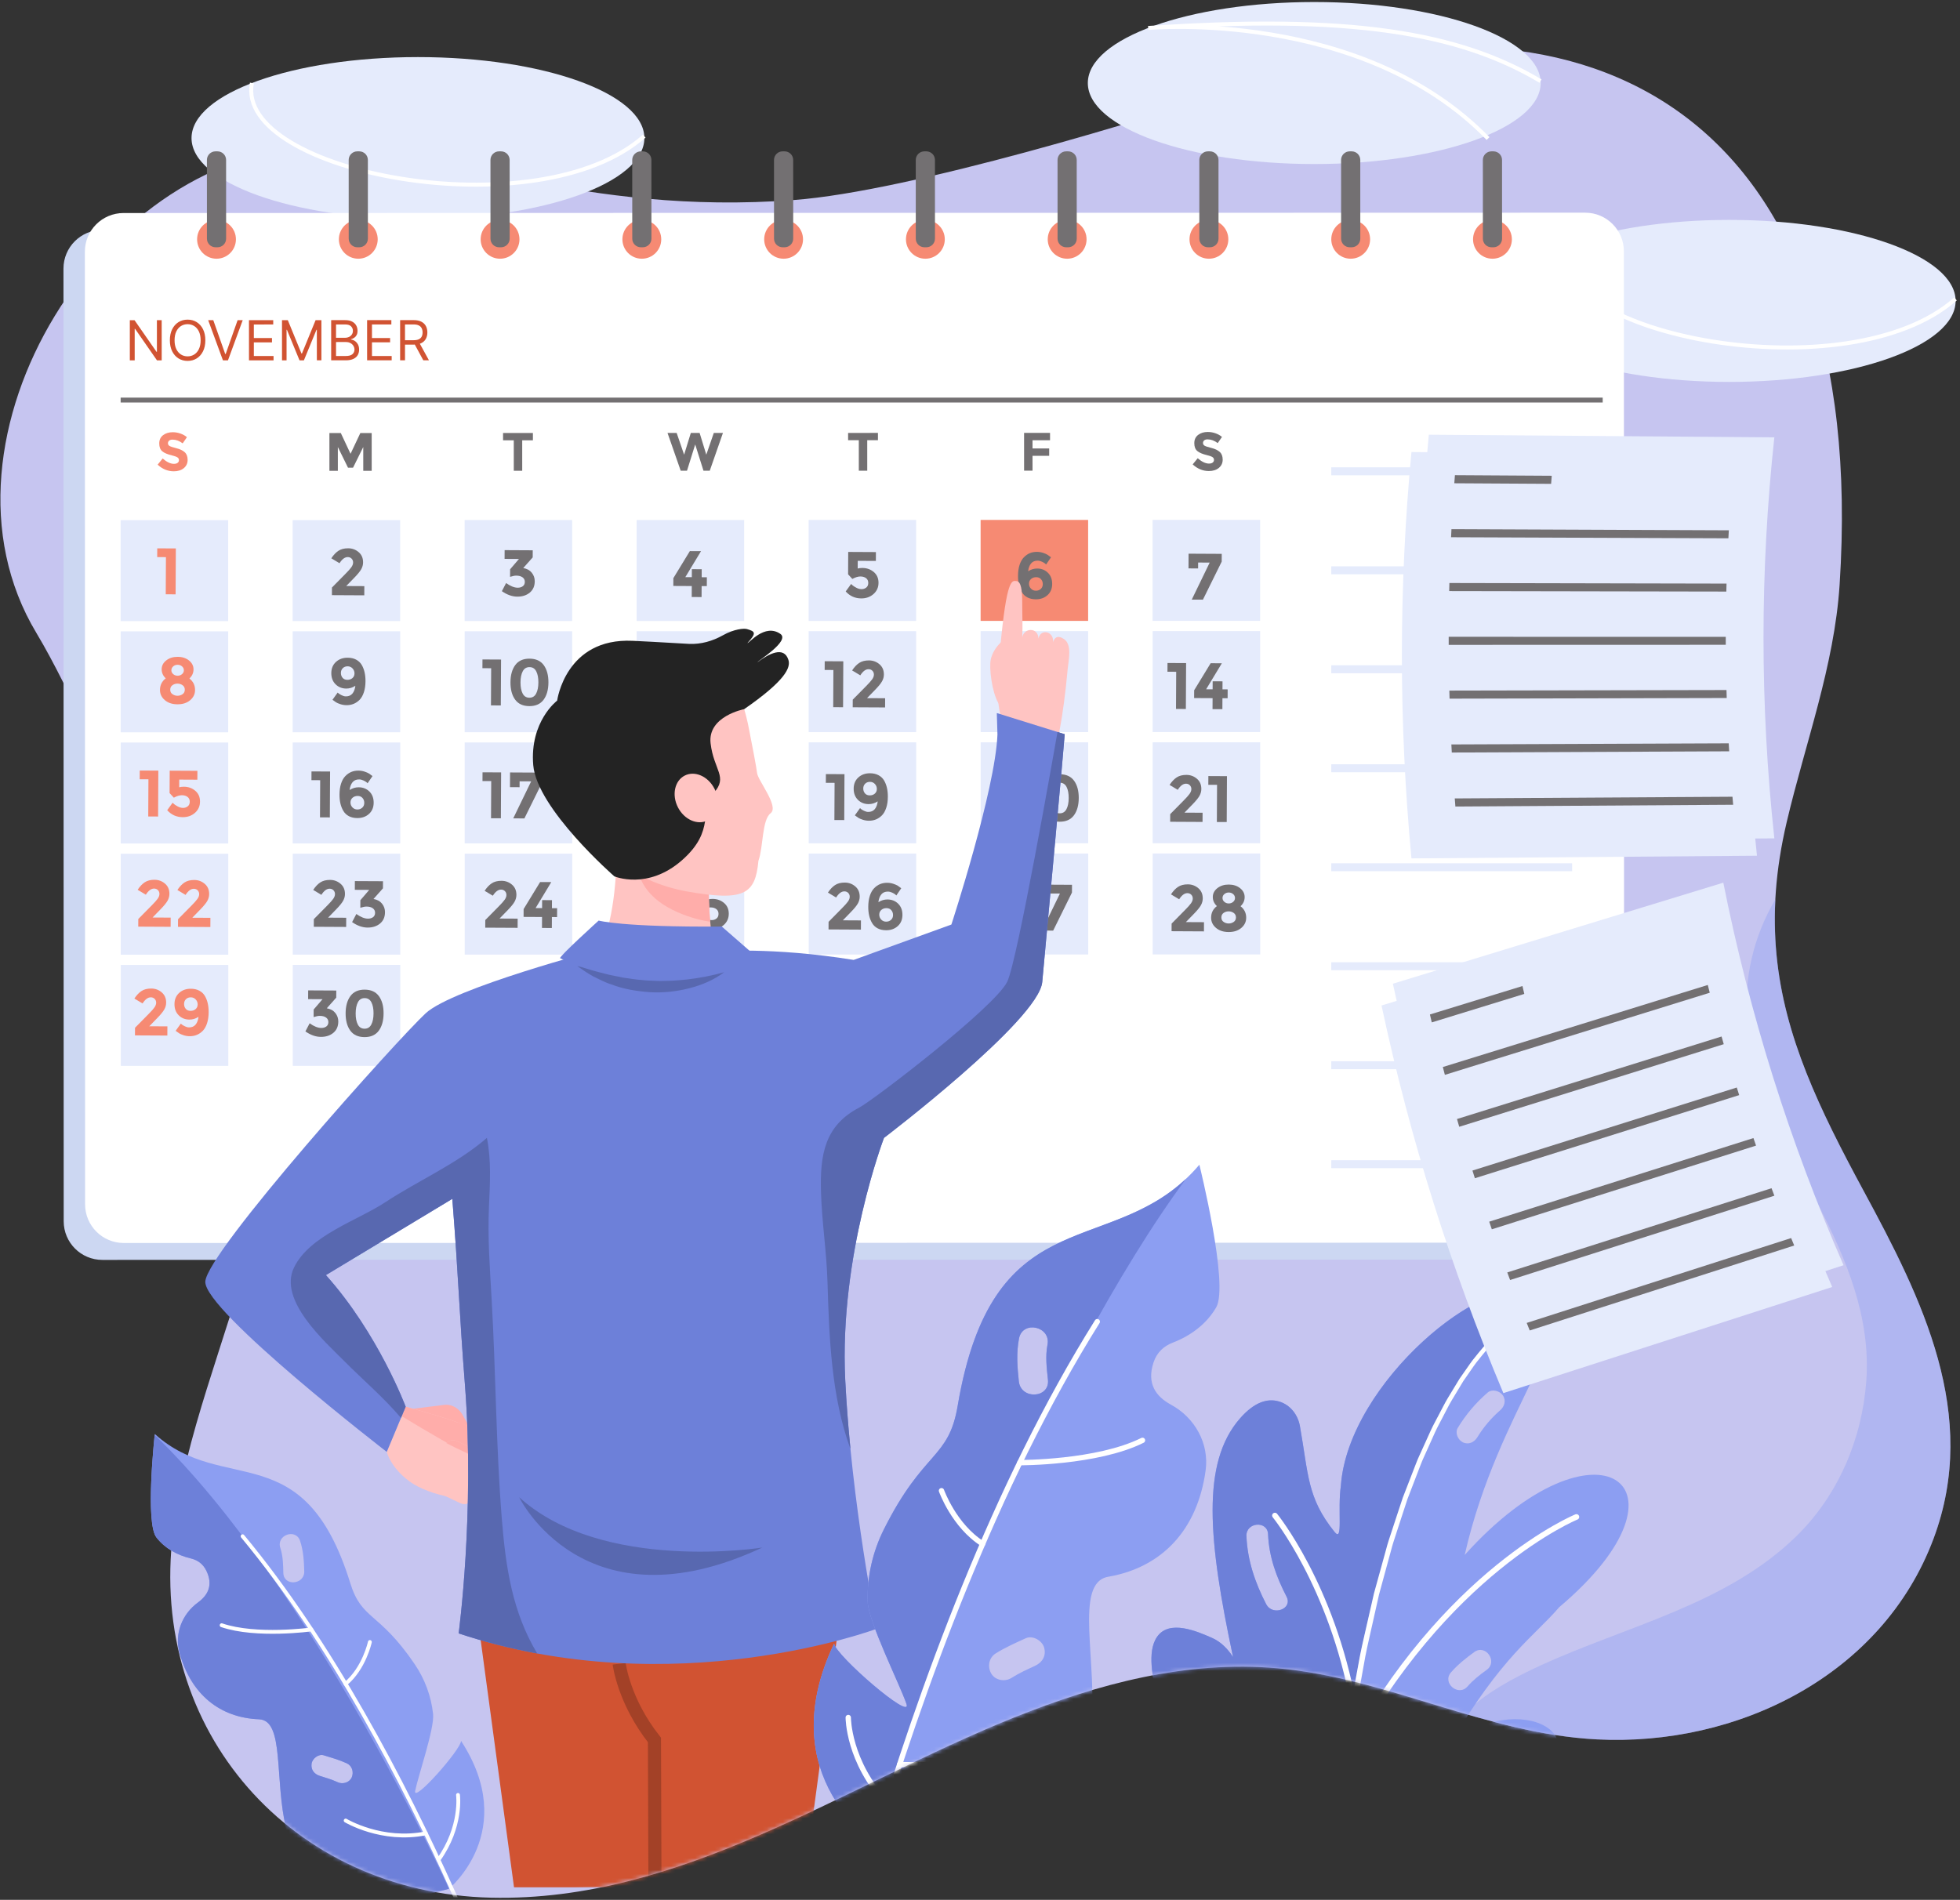 <svg width="492" height="477" viewBox="0 0 492 477" fill="none" xmlns="http://www.w3.org/2000/svg">
<rect x="0" y="0" width="492" height="477" fill="#333333" stroke="none"/>
<path d="M453.435 269.347C445.751 249.933 442.77 230.764 448.502 206.398C453.164 186.583 460.447 167.205 461.776 146.892C469.517 28.552 398.535 -7.324 314.651 20.92C287.771 29.97 228.296 48.026 199.37 50.213C146.183 54.236 111.655 37.482 81.089 37.035C26.694 36.242 -20.156 110.083 9.1 158.861C18.601 174.701 24.983 193.435 37.212 207.278C63.099 236.579 72.624 275.212 62.728 313.303C56.534 337.148 46.517 360.115 43.449 384.56C37.173 434.587 73.238 475.305 123.243 476.46C171.091 477.565 211.839 448.357 254.533 431.23C275.672 422.751 297.765 416.838 320.719 418.866C348.154 421.289 372.845 435.258 400.762 436.714C436.064 438.555 472.511 420.705 485.359 386.315C496.999 355.157 482.487 326.14 467.81 299.01C462.192 288.623 457.238 278.954 453.435 269.347Z" fill="#C6C5F0"/>
<path opacity="0.38" d="M453.435 269.347C447.905 255.378 444.833 241.524 445.668 225.78C440.132 235.21 437.529 245.946 438.668 257.372C440.301 273.745 448.931 288.079 456.349 302.377C463.49 316.14 469.615 330.803 468.489 346.634C467.455 361.164 461.508 375.269 451.097 385.53C433.574 402.799 408.557 408.144 386.86 418.087C380.046 421.21 373.01 424.948 367.564 430.246C378.362 433.402 389.289 436.114 400.761 436.712C436.063 438.553 472.511 420.703 485.359 386.313C496.998 355.155 482.486 326.138 467.81 299.008C462.192 288.623 457.238 278.954 453.435 269.347Z" fill="#8C9EF2"/>
<path d="M104.914 55.008C136.304 55.008 161.75 45.903 161.75 34.67C161.75 23.437 136.304 14.332 104.914 14.332C73.524 14.332 48.078 23.437 48.078 34.67C48.078 45.903 73.524 55.008 104.914 55.008Z" fill="#E5EBFC"/>
<path d="M161.715 34.176C134.875 57.983 58.903 43.338 63.232 20.848" stroke="white" stroke-miterlimit="10"/>
<path d="M434.064 95.889C465.454 95.889 490.9 86.783 490.9 75.55C490.9 64.318 465.454 55.212 434.064 55.212C402.675 55.212 377.229 64.318 377.229 75.55C377.229 86.783 402.675 95.889 434.064 95.889Z" fill="#E5EBFC"/>
<path d="M490.865 75.058C464.025 98.865 388.053 84.219 392.383 61.729" stroke="white" stroke-miterlimit="10"/>
<path d="M329.902 41.186C361.292 41.186 386.738 32.08 386.738 20.848C386.738 9.615 361.292 0.509 329.902 0.509C298.513 0.509 273.066 9.615 273.066 20.848C273.066 32.08 298.513 41.186 329.902 41.186Z" fill="#E5EBFC"/>
<path d="M386.703 20.355C366.062 8.054 338.603 3.612 288.221 7.027C288.221 7.027 341.729 2.075 373.531 34.782" stroke="white" stroke-miterlimit="10"/>
<path d="M402.311 306.538L402.253 67.347C402.252 61.988 397.906 57.644 392.545 57.645L376.26 57.649L368.406 57.652L53.557 57.724L45.173 57.726L25.634 57.731C20.274 57.732 15.931 62.078 15.932 67.439L15.989 306.629C15.991 311.989 20.336 316.333 25.697 316.331L392.61 316.246C397.968 316.243 402.312 311.897 402.311 306.538Z" fill="#CCD7F2"/>
<path d="M397.98 312L31.068 312.085C25.708 312.086 21.363 307.742 21.361 302.383L21.305 63.193C21.304 57.834 25.647 53.488 31.007 53.486L397.918 53.401C403.278 53.4 407.624 57.743 407.626 63.103L407.684 302.293C407.685 307.652 403.341 311.999 397.98 312Z" fill="white"/>
<path d="M402.309 99.832H30.283V101.06H402.309V99.832Z" fill="#737072"/>
<path d="M334.178 118.333H394.634" stroke="#E5EBFC" stroke-width="2" stroke-miterlimit="10"/>
<path d="M334.178 143.186H394.634" stroke="#E5EBFC" stroke-width="2" stroke-miterlimit="10"/>
<path d="M334.178 168.038H394.634" stroke="#E5EBFC" stroke-width="2" stroke-miterlimit="10"/>
<path d="M334.178 192.89H394.634" stroke="#E5EBFC" stroke-width="2" stroke-miterlimit="10"/>
<path d="M334.178 217.742H394.634" stroke="#E5EBFC" stroke-width="2" stroke-miterlimit="10"/>
<path d="M334.178 242.595H394.634" stroke="#E5EBFC" stroke-width="2" stroke-miterlimit="10"/>
<path d="M334.178 267.447H394.634" stroke="#E5EBFC" stroke-width="2" stroke-miterlimit="10"/>
<path d="M334.178 292.299H394.634" stroke="#E5EBFC" stroke-width="2" stroke-miterlimit="10"/>
<path d="M186.803 158.48H159.814V183.83H186.803V158.48Z" fill="#E5EBFC"/>
<path d="M186.811 186.399H159.822V211.749H186.811V186.399Z" fill="#E5EBFC"/>
<path d="M186.818 214.318H159.83V239.668H186.818V214.318Z" fill="#E5EBFC"/>
<path d="M143.629 158.491H116.641V183.841H143.629V158.491Z" fill="#E5EBFC"/>
<path d="M143.635 186.41H116.646V211.76H143.635V186.41Z" fill="#E5EBFC"/>
<path d="M143.643 214.329H116.654V239.679H143.643V214.329Z" fill="#E5EBFC"/>
<path d="M100.457 158.502H73.469V183.852H100.457V158.502Z" fill="#E5EBFC"/>
<path d="M186.797 130.561H159.809V155.911H186.797V130.561Z" fill="#E5EBFC"/>
<path d="M143.623 130.571H116.635V155.922H143.623V130.571Z" fill="#E5EBFC"/>
<path d="M100.449 130.582H73.461V155.932H100.449V130.582Z" fill="#E5EBFC"/>
<path d="M100.463 186.421H73.475V211.771H100.463V186.421Z" fill="#E5EBFC"/>
<path d="M100.471 214.34H73.482V239.69H100.471V214.34Z" fill="#E5EBFC"/>
<path d="M100.479 242.26H73.49V267.611H100.479V242.26Z" fill="#E5EBFC"/>
<path d="M57.283 158.513H30.295V183.863H57.283V158.513Z" fill="#E5EBFC"/>
<path d="M57.276 130.593H30.287V155.943H57.276V130.593Z" fill="#E5EBFC"/>
<path d="M57.291 186.433H30.303V211.783H57.291V186.433Z" fill="#E5EBFC"/>
<path d="M57.297 214.352H30.309V239.702H57.297V214.352Z" fill="#E5EBFC"/>
<path d="M57.305 242.271H30.316V267.621H57.305V242.271Z" fill="#E5EBFC"/>
<path d="M229.971 130.55H202.982V155.9H229.971V130.55Z" fill="#E5EBFC"/>
<path d="M229.977 158.469H202.988V183.819H229.977V158.469Z" fill="#E5EBFC"/>
<path d="M229.985 186.388H202.996V211.738H229.985V186.388Z" fill="#E5EBFC"/>
<path d="M229.992 214.307H203.004V239.658H229.992V214.307Z" fill="#E5EBFC"/>
<path d="M273.143 130.538H246.154V155.888H273.143V130.538Z" fill="#F68A73"/>
<path d="M273.151 158.457H246.162V183.807H273.151V158.457Z" fill="#E5EBFC"/>
<path d="M273.156 186.377H246.168V211.727H273.156V186.377Z" fill="#E5EBFC"/>
<path d="M273.164 214.297H246.176V239.647H273.164V214.297Z" fill="#E5EBFC"/>
<path d="M316.317 130.527H289.328V155.877H316.317V130.527Z" fill="#E5EBFC"/>
<path d="M316.324 158.446H289.336V183.796H316.324V158.446Z" fill="#E5EBFC"/>
<path d="M316.33 186.365H289.342V211.715H316.33V186.365Z" fill="#E5EBFC"/>
<path d="M316.338 214.286H289.35V239.636H316.338V214.286Z" fill="#E5EBFC"/>
<path d="M42.466 110.631C42.262 110.798 42.16 111.021 42.16 111.296C42.16 111.572 42.285 111.79 42.533 111.954C42.783 112.117 43.357 112.31 44.256 112.531C45.158 112.752 45.857 113.086 46.355 113.527C46.851 113.972 47.1 114.617 47.1 115.468C47.1 116.318 46.782 117.008 46.145 117.538C45.507 118.068 44.667 118.332 43.627 118.332C42.126 118.332 40.773 117.776 39.568 116.664L40.832 115.116C41.855 116.011 42.8 116.46 43.669 116.459C44.057 116.459 44.363 116.374 44.586 116.207C44.807 116.041 44.917 115.813 44.917 115.529C44.917 115.243 44.799 115.018 44.564 114.852C44.33 114.683 43.863 114.514 43.165 114.342C42.062 114.081 41.254 113.739 40.742 113.318C40.231 112.897 39.975 112.237 39.975 111.337C39.975 110.436 40.3 109.742 40.945 109.252C41.593 108.765 42.399 108.52 43.368 108.519C44.001 108.519 44.637 108.627 45.269 108.843C45.902 109.063 46.455 109.37 46.926 109.767L45.853 111.314C45.029 110.691 44.18 110.378 43.303 110.378C42.947 110.379 42.669 110.464 42.466 110.631Z" fill="#F68A73"/>
<path d="M91.184 112.24L88.619 117.427H87.358L84.806 112.241L84.808 118.214L82.69 118.215L82.688 108.727L85.551 108.726L87.995 113.937L90.452 108.723L93.302 108.722L93.304 118.211L91.187 118.212L91.184 112.24Z" fill="#737072"/>
<path d="M131.085 110.548L131.087 118.203L128.971 118.204L128.968 110.549L126.28 110.55L126.279 108.717L133.772 108.715V110.548H131.085Z" fill="#737072"/>
<path d="M171.728 114.162L173.408 108.704L175.621 108.703L177.294 114.159L179.179 108.702L181.474 108.701L178.163 118.19H176.589L174.511 111.593L172.45 118.191H170.874L167.561 108.704L169.856 108.703L171.728 114.162Z" fill="#737072"/>
<path d="M217.695 110.525L217.698 118.18L215.581 118.181L215.579 110.526L212.891 110.527V108.694L220.383 108.692V110.525H217.695Z" fill="#737072"/>
<path d="M263.581 108.68V110.539L259.184 110.541L259.185 112.591L263.367 112.59V114.449L259.185 114.45L259.186 118.169L257.069 118.171L257.066 108.682L263.581 108.68Z" fill="#737072"/>
<path d="M302.284 110.565C302.08 110.731 301.979 110.955 301.979 111.231C301.979 111.506 302.102 111.724 302.352 111.889C302.601 112.051 303.174 112.244 304.075 112.465C304.976 112.687 305.674 113.02 306.173 113.462C306.669 113.905 306.919 114.552 306.92 115.403C306.92 116.252 306.601 116.942 305.965 117.473C305.325 118.003 304.487 118.266 303.447 118.266C301.945 118.266 300.592 117.711 299.387 116.599L300.65 115.051C301.674 115.946 302.619 116.395 303.487 116.394C303.875 116.394 304.182 116.309 304.404 116.142C304.625 115.975 304.735 115.747 304.735 115.464C304.735 115.177 304.618 114.953 304.382 114.786C304.148 114.617 303.682 114.448 302.985 114.277C301.882 114.015 301.073 113.673 300.562 113.252C300.049 112.832 299.794 112.171 299.793 111.272C299.793 110.37 300.118 109.676 300.763 109.187C301.412 108.7 302.217 108.454 303.186 108.454C303.819 108.454 304.454 108.562 305.087 108.779C305.721 108.998 306.273 109.306 306.743 109.702L305.671 111.25C304.848 110.627 303.997 110.314 303.12 110.314C302.765 110.313 302.488 110.398 302.284 110.565Z" fill="#737072"/>
<path d="M40.587 80.391L40.59 90.479L39.408 90.48L33.908 82.56L33.81 82.561L33.812 90.481L32.59 90.481L32.588 80.393L33.77 80.393L39.289 88.332L39.388 88.332L39.386 80.392L40.587 80.391ZM51.545 85.433C51.545 86.496 51.353 87.416 50.969 88.191C50.585 88.966 50.058 89.564 49.389 89.984C48.719 90.405 47.954 90.615 47.093 90.616C46.233 90.616 45.468 90.406 44.798 89.986C44.128 89.566 43.6 88.968 43.216 88.193C42.832 87.418 42.639 86.499 42.639 85.435C42.639 84.371 42.831 83.451 43.215 82.676C43.599 81.901 44.126 81.303 44.795 80.883C45.465 80.462 46.23 80.252 47.091 80.252C47.951 80.251 48.716 80.462 49.386 80.882C50.056 81.302 50.584 81.899 50.968 82.674C51.352 83.449 51.545 84.369 51.545 85.433ZM50.363 85.433C50.362 84.559 50.216 83.822 49.924 83.221C49.635 82.62 49.242 82.166 48.746 81.857C48.254 81.549 47.702 81.394 47.091 81.394C46.48 81.395 45.927 81.549 45.431 81.858C44.939 82.167 44.546 82.622 44.254 83.223C43.965 83.824 43.821 84.561 43.821 85.434C43.822 86.308 43.966 87.045 44.255 87.646C44.548 88.247 44.94 88.702 45.433 89.01C45.929 89.319 46.482 89.473 47.093 89.473C47.704 89.473 48.255 89.318 48.748 89.009C49.244 88.701 49.636 88.246 49.925 87.645C50.217 87.044 50.363 86.306 50.363 85.433ZM53.537 80.388L56.535 88.879L56.653 88.879L59.645 80.386L60.926 80.386L57.224 90.475L55.964 90.475L52.257 80.388L53.537 80.388ZM62.5 90.474L62.497 80.386L68.586 80.384L68.586 81.468L63.719 81.469L63.72 84.878L68.272 84.876L68.272 85.96L63.721 85.961L63.721 89.39L68.667 89.388L68.667 90.472L62.5 90.474ZM70.788 80.383L72.246 80.383L75.676 88.756L75.794 88.756L79.221 80.381L80.679 80.381L80.681 90.469L79.538 90.469L79.536 82.805L79.438 82.805L76.287 90.47L75.184 90.47L72.029 82.807L71.931 82.807L71.933 90.471L70.79 90.472L70.788 80.383ZM83.131 90.468L83.128 80.38L86.655 80.379C87.358 80.379 87.937 80.501 88.394 80.743C88.85 80.983 89.19 81.306 89.414 81.713C89.637 82.117 89.749 82.566 89.749 83.058C89.749 83.492 89.672 83.85 89.518 84.132C89.367 84.415 89.166 84.638 88.917 84.802C88.671 84.966 88.403 85.088 88.114 85.167L88.114 85.265C88.423 85.285 88.733 85.393 89.045 85.59C89.357 85.787 89.618 86.07 89.829 86.437C90.039 86.805 90.144 87.255 90.144 87.787C90.144 88.293 90.03 88.747 89.8 89.151C89.57 89.555 89.207 89.876 88.711 90.112C88.216 90.349 87.57 90.467 86.776 90.467L83.131 90.468ZM84.352 89.384L86.775 89.384C87.573 89.383 88.14 89.229 88.475 88.92C88.813 88.608 88.982 88.231 88.982 87.787C88.982 87.446 88.895 87.13 88.72 86.841C88.546 86.549 88.298 86.316 87.977 86.142C87.655 85.965 87.274 85.876 86.834 85.876L84.351 85.877L84.352 89.384ZM84.351 84.813L86.617 84.813C86.984 84.812 87.316 84.74 87.612 84.596C87.91 84.451 88.147 84.247 88.321 83.985C88.498 83.722 88.587 83.413 88.587 83.058C88.586 82.615 88.432 82.239 88.123 81.931C87.814 81.619 87.325 81.463 86.655 81.463L84.35 81.464L84.351 84.813ZM92.152 90.466L92.15 80.378L98.238 80.376L98.238 81.46L93.371 81.461L93.372 84.87L97.924 84.869L97.924 85.953L93.373 85.954L93.374 89.382L98.319 89.381L98.319 90.464L92.152 90.466ZM100.442 90.464L100.44 80.376L103.848 80.375C104.637 80.375 105.284 80.509 105.789 80.778C106.295 81.044 106.67 81.41 106.913 81.876C107.156 82.343 107.277 82.873 107.278 83.467C107.278 84.062 107.156 84.589 106.913 85.049C106.671 85.508 106.298 85.87 105.796 86.133C105.293 86.392 104.651 86.522 103.87 86.522L101.111 86.523L101.111 85.42L103.83 85.419C104.369 85.419 104.802 85.34 105.13 85.182C105.462 85.024 105.702 84.801 105.849 84.512C106 84.22 106.076 83.872 106.076 83.468C106.076 83.064 106 82.711 105.849 82.409C105.698 82.107 105.456 81.874 105.125 81.71C104.793 81.542 104.354 81.458 103.809 81.459L101.662 81.459L101.664 90.463L100.442 90.464ZM105.19 85.931L107.673 90.462L106.255 90.462L103.81 85.931L105.19 85.931Z" fill="#D15332"/>
<path d="M39.473 137.677L44.139 137.701L44.079 149.225L41.606 149.212L41.654 139.882L39.461 139.871L39.473 137.677Z" fill="#F68A73"/>
<path d="M88.194 142.421C88.487 142.011 88.635 141.613 88.638 141.23C88.64 140.844 88.514 140.522 88.264 140.263C88.011 140.003 87.688 139.871 87.291 139.87C86.566 139.867 85.876 140.38 85.224 141.408L83.168 140.178C83.711 139.345 84.304 138.717 84.95 138.291C85.595 137.866 86.414 137.657 87.409 137.662C88.402 137.667 89.275 137.987 90.025 138.623C90.774 139.258 91.147 140.12 91.141 141.208C91.138 141.803 90.982 142.371 90.678 142.912C90.374 143.455 89.811 144.146 88.995 144.989L86.906 147.14L91.455 147.163L91.443 149.47L83.317 149.427L83.327 147.514L86.725 144.07C87.411 143.381 87.902 142.833 88.194 142.421Z" fill="#737072"/>
<path d="M126.661 140.321L126.672 138.128L133.728 138.165L133.719 139.947L131.348 142.62C132.269 142.778 132.982 143.17 133.486 143.793C133.986 144.419 134.237 145.135 134.233 145.949C134.227 147.158 133.81 148.103 132.991 148.786C132.167 149.47 131.118 149.807 129.845 149.8C128.57 149.794 127.281 149.337 125.977 148.429L127.043 146.391C128.126 147.166 129.097 147.556 129.955 147.56C130.47 147.562 130.897 147.438 131.235 147.187C131.57 146.936 131.74 146.572 131.743 146.094C131.745 145.616 131.555 145.236 131.172 144.954C130.79 144.672 130.256 144.529 129.575 144.526C129.213 144.523 128.699 144.625 128.04 144.83L128.05 142.934L130.273 140.341L126.661 140.321Z" fill="#737072"/>
<path d="M173.662 144.916L173.673 142.904L176.146 142.917L176.135 144.929L177.437 144.935L177.426 147.161L176.124 147.155L176.11 149.908L173.637 149.895L173.651 147.142L169.018 147.118L169.027 145.156L173.168 138.369L175.971 138.383L172.029 144.908L173.662 144.916Z" fill="#737072"/>
<path d="M219.872 138.61L219.86 140.836L215.311 140.813L215.301 142.741C215.642 142.647 216.032 142.599 216.472 142.601C217.583 142.606 218.536 142.945 219.336 143.619C220.134 144.296 220.53 145.2 220.524 146.337C220.519 147.475 220.1 148.412 219.266 149.151C218.43 149.887 217.406 150.253 216.186 150.246C214.624 150.237 213.326 149.654 212.287 148.495L213.647 146.622C213.747 146.722 213.88 146.843 214.042 146.988C214.208 147.132 214.507 147.323 214.947 147.561C215.385 147.798 215.823 147.919 216.263 147.921C216.703 147.923 217.094 147.794 217.435 147.533C217.78 147.269 217.951 146.88 217.954 146.363C217.956 145.849 217.773 145.449 217.407 145.167C217.039 144.883 216.566 144.74 215.983 144.737C215.401 144.734 214.724 144.94 213.953 145.354L212.889 144.197L212.918 138.574L219.872 138.61Z" fill="#737072"/>
<path d="M260.472 140.766C259.757 140.763 259.205 140.998 258.812 141.475C258.42 141.951 258.177 142.601 258.085 143.425C258.802 142.965 259.562 142.738 260.363 142.742C261.44 142.748 262.337 143.106 263.053 143.812C263.77 144.52 264.124 145.456 264.118 146.628C264.112 147.798 263.722 148.733 262.942 149.432C262.163 150.133 261.186 150.478 260.011 150.473C259.197 150.468 258.491 150.309 257.894 149.992C257.297 149.677 256.836 149.237 256.509 148.675C255.856 147.584 255.534 146.218 255.541 144.581C255.547 143.526 255.678 142.602 255.941 141.806C256.204 141.01 256.562 140.384 257.015 139.923C257.899 139.005 258.989 138.549 260.286 138.557C260.824 138.56 261.337 138.642 261.827 138.804C262.313 138.966 262.689 139.13 262.953 139.295C263.215 139.461 263.505 139.672 263.823 139.926L262.595 141.733C262.528 141.667 262.434 141.579 262.308 141.466C262.181 141.358 261.932 141.212 261.56 141.033C261.185 140.858 260.823 140.767 260.472 140.766ZM260.113 144.917C259.602 144.915 259.173 145.065 258.824 145.365C258.475 145.665 258.302 146.058 258.299 146.541C258.297 147.026 258.46 147.44 258.788 147.789C259.116 148.136 259.526 148.312 260.022 148.314C260.516 148.317 260.928 148.164 261.261 147.86C261.593 147.554 261.759 147.156 261.761 146.666C261.763 146.177 261.617 145.764 261.321 145.428C261.027 145.09 260.624 144.92 260.113 144.917Z" fill="#737072"/>
<path d="M298.34 142.709L298.358 139.017L306.683 139.06L306.673 141.006L301.958 150.56L299.157 150.546L303.656 141.253L300.754 141.238L300.747 142.723L298.34 142.709Z" fill="#737072"/>
<path d="M41.739 165.807C42.505 165.205 43.461 164.909 44.602 164.915C45.747 164.921 46.695 165.227 47.45 165.836C48.205 166.443 48.581 167.191 48.576 168.074C48.572 168.959 48.227 169.718 47.543 170.352C48.496 171.093 48.969 172.063 48.962 173.261C48.957 174.272 48.546 175.122 47.728 175.81C46.913 176.499 45.849 176.839 44.541 176.831C43.233 176.825 42.176 176.475 41.365 175.777C40.556 175.081 40.154 174.226 40.158 173.216C40.165 172.018 40.648 171.053 41.608 170.322C40.92 169.67 40.577 168.905 40.582 168.026C40.587 167.146 40.971 166.406 41.739 165.807ZM43.302 174.296C43.684 174.556 44.101 174.686 44.551 174.688C45.001 174.69 45.42 174.566 45.807 174.309C46.191 174.053 46.386 173.677 46.39 173.181C46.392 172.687 46.207 172.308 45.836 172.041C45.462 171.776 45.041 171.643 44.567 171.639C44.095 171.637 43.672 171.766 43.296 172.026C42.922 172.29 42.733 172.667 42.731 173.161C42.728 173.658 42.918 174.035 43.302 174.296ZM43.484 169.26C43.797 169.525 44.161 169.658 44.578 169.66C44.996 169.662 45.363 169.532 45.677 169.272C45.993 169.008 46.15 168.684 46.152 168.294C46.154 167.904 46.003 167.576 45.697 167.31C45.39 167.045 45.022 166.912 44.593 166.91C44.164 166.908 43.796 167.037 43.488 167.299C43.179 167.562 43.022 167.889 43.02 168.279C43.017 168.667 43.173 168.993 43.484 169.26Z" fill="#F68A73"/>
<path d="M86.812 174.842C87.527 174.845 88.08 174.61 88.472 174.133C88.865 173.657 89.108 173.007 89.199 172.183C88.494 172.653 87.734 172.884 86.921 172.88C85.843 172.874 84.947 172.516 84.231 171.804C83.515 171.092 83.161 170.153 83.166 168.987C83.173 167.822 83.565 166.887 84.342 166.182C85.121 165.477 86.099 165.129 87.275 165.135C88.087 165.14 88.794 165.298 89.39 165.616C89.987 165.931 90.455 166.371 90.793 166.933C91.435 168.024 91.754 169.39 91.746 171.026C91.74 172.082 91.606 173.005 91.343 173.801C91.081 174.597 90.728 175.224 90.287 175.683C89.382 176.602 88.285 177.058 86.999 177.051C86.46 177.048 85.943 176.966 85.451 176.804C84.956 176.642 84.584 176.481 84.334 176.32C84.081 176.16 83.791 175.953 83.463 175.697L84.757 173.892C84.833 173.957 84.935 174.044 85.061 174.147C85.187 174.253 85.431 174.395 85.793 174.571C86.154 174.75 86.493 174.841 86.812 174.842ZM87.189 170.689C87.699 170.692 88.127 170.547 88.469 170.252C88.811 169.956 88.983 169.567 88.986 169.084C88.988 168.6 88.826 168.181 88.498 167.829C88.17 167.476 87.758 167.297 87.264 167.295C86.769 167.292 86.365 167.447 86.049 167.758C85.735 168.071 85.576 168.469 85.574 168.951C85.572 169.436 85.711 169.846 85.997 170.181C86.28 170.518 86.678 170.686 87.189 170.689Z" fill="#737072"/>
<path d="M121.11 165.572L125.776 165.596L125.716 177.12L123.243 177.107L123.291 167.776L121.098 167.766L121.11 165.572Z" fill="#737072"/>
<path d="M132.87 177.289C131.276 177.28 130.087 176.734 129.3 175.646C128.515 174.561 128.128 173.113 128.137 171.306C128.147 169.499 128.548 168.054 129.345 166.975C130.142 165.898 131.337 165.363 132.931 165.372C134.524 165.381 135.713 165.927 136.5 167.012C137.285 168.1 137.674 169.548 137.666 171.355C137.657 173.162 137.253 174.605 136.456 175.683C135.658 176.762 134.463 177.297 132.87 177.289ZM131.217 168.545C130.85 169.245 130.663 170.172 130.658 171.328C130.653 172.48 130.828 173.412 131.189 174.116C131.547 174.822 132.112 175.176 132.881 175.18C133.65 175.184 134.218 174.835 134.584 174.133C134.952 173.432 135.138 172.503 135.143 171.351C135.149 170.196 134.973 169.267 134.613 168.562C134.254 167.856 133.689 167.502 132.92 167.497C132.151 167.494 131.583 167.842 131.217 168.545Z" fill="#737072"/>
<path d="M167.317 165.489L171.983 165.513L171.923 177.036L169.45 177.023L169.498 167.693L167.305 167.682L167.317 165.489Z" fill="#737072"/>
<path d="M173.959 165.522L178.626 165.546L178.566 177.07L176.092 177.057L176.14 167.726L173.947 167.715L173.959 165.522Z" fill="#737072"/>
<path d="M207.02 166.017L211.686 166.041L211.626 177.565L209.153 177.552L209.201 168.221L207.008 168.21L207.02 166.017Z" fill="#737072"/>
<path d="M218.925 170.571C219.219 170.161 219.367 169.763 219.369 169.38C219.371 168.994 219.246 168.672 218.995 168.413C218.742 168.154 218.42 168.023 218.023 168.021C217.297 168.017 216.607 168.53 215.955 169.559L213.9 168.329C214.443 167.495 215.036 166.867 215.683 166.442C216.327 166.017 217.146 165.808 218.142 165.813C219.135 165.819 220.008 166.138 220.758 166.775C221.506 167.41 221.879 168.271 221.874 169.359C221.87 169.953 221.715 170.522 221.41 171.063C221.106 171.606 220.545 172.297 219.728 173.139L217.637 175.289L222.187 175.313L222.175 177.62L214.049 177.579L214.058 175.666L217.456 172.221C218.142 171.533 218.632 170.983 218.925 170.571Z" fill="#737072"/>
<path d="M250.033 166.241L254.7 166.265L254.64 177.788L252.167 177.775L252.215 168.445L250.021 168.434L250.033 166.241Z" fill="#737072"/>
<path d="M257.393 168.472L257.404 166.279L264.459 166.316L264.45 168.097L262.08 170.771C263.001 170.929 263.714 171.32 264.217 171.944C264.717 172.569 264.968 173.285 264.964 174.1C264.957 175.308 264.541 176.254 263.721 176.937C262.897 177.62 261.849 177.957 260.575 177.951C259.3 177.944 258.012 177.487 256.707 176.58L257.773 174.541C258.858 175.316 259.829 175.706 260.687 175.711C261.201 175.713 261.628 175.588 261.966 175.338C262.302 175.085 262.472 174.722 262.474 174.245C262.476 173.766 262.287 173.386 261.903 173.103C261.522 172.822 260.987 172.678 260.307 172.675C259.945 172.673 259.432 172.774 258.772 172.979L258.781 171.084L261.005 168.49L257.393 168.472Z" fill="#737072"/>
<path d="M293.069 166.463L297.735 166.487L297.675 178.01L295.202 177.997L295.25 168.667L293.057 168.656L293.069 166.463Z" fill="#737072"/>
<path d="M304.394 173.066L304.404 171.054L306.878 171.067L306.868 173.079L308.169 173.086L308.158 175.312L306.857 175.305L306.843 178.058L304.369 178.045L304.384 175.292L299.75 175.268L299.76 173.306L303.901 166.52L306.704 166.534L302.763 173.059L304.394 173.066Z" fill="#737072"/>
<path d="M35.078 193.461L39.745 193.485L39.685 205.009L37.212 204.996L37.26 195.665L35.066 195.654L35.078 193.461Z" fill="#F68A73"/>
<path d="M49.553 193.536L49.542 195.762L44.992 195.738L44.983 197.666C45.324 197.572 45.714 197.524 46.153 197.526C47.265 197.531 48.217 197.87 49.018 198.544C49.816 199.221 50.211 200.125 50.206 201.262C50.2 202.399 49.782 203.337 48.948 204.076C48.112 204.812 47.087 205.178 45.868 205.171C44.306 205.163 43.008 204.578 41.969 203.421L43.329 201.547C43.428 201.647 43.561 201.768 43.724 201.913C43.888 202.057 44.189 202.247 44.627 202.486C45.065 202.723 45.505 202.844 45.944 202.846C46.383 202.848 46.773 202.719 47.116 202.458C47.459 202.194 47.631 201.805 47.635 201.288C47.638 200.774 47.454 200.374 47.087 200.092C46.72 199.808 46.247 199.665 45.664 199.662C45.082 199.659 44.405 199.865 43.633 200.279L42.568 199.122L42.598 193.499L49.553 193.536Z" fill="#F68A73"/>
<path d="M78.192 193.685L82.858 193.709L82.798 205.232L80.325 205.219L80.373 195.89L78.18 195.879L78.192 193.685Z" fill="#737072"/>
<path d="M90.152 195.691C89.437 195.688 88.884 195.924 88.492 196.4C88.1 196.876 87.856 197.526 87.765 198.35C88.482 197.89 89.242 197.663 90.043 197.668C91.12 197.673 92.017 198.032 92.733 198.737C93.449 199.445 93.803 200.382 93.798 201.553C93.791 202.723 93.401 203.658 92.622 204.357C91.843 205.058 90.865 205.403 89.691 205.398C88.877 205.393 88.171 205.234 87.574 204.917C86.977 204.602 86.516 204.162 86.189 203.6C85.535 202.509 85.213 201.144 85.221 199.506C85.226 198.451 85.358 197.528 85.621 196.731C85.884 195.935 86.242 195.309 86.695 194.848C87.579 193.93 88.668 193.474 89.966 193.482C90.504 193.485 91.016 193.567 91.507 193.729C91.993 193.891 92.369 194.055 92.633 194.22C92.895 194.388 93.184 194.597 93.503 194.851L92.274 196.658C92.208 196.592 92.114 196.504 91.988 196.391C91.861 196.283 91.612 196.137 91.24 195.958C90.864 195.784 90.503 195.694 90.152 195.691ZM89.791 199.843C89.281 199.841 88.852 199.991 88.503 200.291C88.154 200.591 87.981 200.984 87.977 201.467C87.975 201.952 88.139 202.366 88.467 202.715C88.795 203.062 89.205 203.238 89.701 203.241C90.193 203.243 90.606 203.09 90.94 202.786C91.271 202.48 91.437 202.082 91.439 201.593C91.442 201.104 91.295 200.69 91 200.354C90.707 200.016 90.302 199.846 89.791 199.843Z" fill="#737072"/>
<path d="M121.125 193.907L125.792 193.931L125.732 205.453L123.258 205.44L123.306 196.11L121.113 196.099L121.125 193.907Z" fill="#737072"/>
<path d="M128.016 197.635L128.035 193.943L136.36 193.986L136.35 195.931L131.634 205.485L128.833 205.471L133.333 196.179L130.431 196.163L130.423 197.648L128.016 197.635Z" fill="#737072"/>
<path d="M164.303 194.13L168.969 194.154L168.909 205.678L166.436 205.665L166.484 196.336L164.291 196.325L164.303 194.13Z" fill="#737072"/>
<path d="M172.865 194.819C173.63 194.218 174.586 193.921 175.728 193.927C176.873 193.932 177.821 194.239 178.576 194.849C179.332 195.456 179.707 196.203 179.702 197.087C179.698 197.972 179.353 198.73 178.67 199.365C179.623 200.106 180.096 201.076 180.089 202.274C180.084 203.284 179.673 204.136 178.854 204.822C178.039 205.512 176.975 205.851 175.667 205.845C174.359 205.838 173.302 205.488 172.491 204.79C171.682 204.094 171.28 203.239 171.285 202.228C171.292 201.031 171.775 200.066 172.735 199.334C172.046 198.682 171.704 197.918 171.708 197.039C171.711 196.159 172.096 195.418 172.865 194.819ZM174.428 203.308C174.809 203.569 175.228 203.699 175.677 203.701C176.127 203.703 176.546 203.579 176.933 203.321C177.317 203.065 177.513 202.689 177.516 202.193C177.518 201.701 177.333 201.32 176.961 201.053C176.588 200.788 176.165 200.654 175.692 200.652C175.22 200.65 174.797 200.778 174.421 201.04C174.047 201.303 173.858 201.681 173.855 202.175C173.853 202.67 174.043 203.048 174.428 203.308ZM174.609 198.272C174.921 198.537 175.286 198.67 175.703 198.673C176.122 198.675 176.488 198.545 176.802 198.283C177.118 198.021 177.274 197.696 177.276 197.306C177.278 196.915 177.127 196.587 176.82 196.32C176.514 196.057 176.146 195.922 175.717 195.92C175.289 195.918 174.919 196.048 174.612 196.308C174.302 196.572 174.145 196.899 174.143 197.288C174.142 197.681 174.298 198.007 174.609 198.272Z" fill="#737072"/>
<path d="M207.317 194.353L211.983 194.377L211.923 205.9L209.45 205.887L209.498 196.558L207.305 196.547L207.317 194.353Z" fill="#737072"/>
<path d="M217.934 203.854C218.649 203.858 219.202 203.622 219.594 203.146C219.987 202.67 220.229 202.02 220.321 201.196C219.617 201.667 218.857 201.897 218.043 201.893C216.966 201.888 216.07 201.529 215.354 200.818C214.638 200.105 214.284 199.166 214.289 198C214.295 196.835 214.687 195.9 215.464 195.194C216.243 194.49 217.221 194.141 218.397 194.148C219.209 194.152 219.916 194.311 220.513 194.629C221.11 194.945 221.578 195.384 221.915 195.945C222.558 197.036 222.876 198.402 222.867 200.039C222.862 201.096 222.728 202.019 222.465 202.815C222.203 203.61 221.85 204.237 221.409 204.696C220.503 205.616 219.407 206.071 218.122 206.064C217.583 206.061 217.066 205.979 216.574 205.816C216.079 205.654 215.707 205.493 215.457 205.332C215.204 205.172 214.914 204.965 214.586 204.71L215.881 202.905C215.956 202.97 216.058 203.056 216.182 203.161C216.309 203.268 216.554 203.409 216.915 203.585C217.275 203.763 217.616 203.853 217.934 203.854ZM218.311 199.7C218.822 199.704 219.249 199.559 219.591 199.263C219.933 198.968 220.105 198.579 220.108 198.096C220.11 197.611 219.948 197.192 219.62 196.839C219.292 196.486 218.879 196.307 218.386 196.305C217.892 196.303 217.487 196.458 217.171 196.768C216.857 197.081 216.698 197.479 216.696 197.962C216.694 198.447 216.833 198.857 217.118 199.191C217.403 199.53 217.801 199.698 218.311 199.7Z" fill="#737072"/>
<path d="M256.163 199.098C256.456 198.688 256.604 198.29 256.606 197.906C256.609 197.52 256.483 197.199 256.231 196.939C255.979 196.68 255.656 196.548 255.26 196.547C254.534 196.543 253.844 197.057 253.192 198.085L251.137 196.854C251.68 196.022 252.274 195.394 252.92 194.968C253.564 194.542 254.384 194.333 255.379 194.339C256.372 194.344 257.245 194.662 257.996 195.3C258.745 195.934 259.117 196.797 259.111 197.884C259.108 198.48 258.952 199.047 258.648 199.589C258.344 200.132 257.782 200.823 256.965 201.666L254.875 203.816L259.425 203.84L259.413 206.148L251.287 206.105L251.297 204.192L254.694 200.748C255.381 200.059 255.871 199.51 256.163 199.098Z" fill="#737072"/>
<path d="M265.992 206.311C264.397 206.303 263.209 205.756 262.422 204.669C261.637 203.583 261.25 202.135 261.26 200.328C261.27 198.521 261.671 197.078 262.467 195.998C263.264 194.921 264.459 194.386 266.054 194.394C267.647 194.403 268.837 194.949 269.624 196.035C270.408 197.123 270.797 198.57 270.788 200.377C270.778 202.184 270.375 203.628 269.579 204.706C268.78 205.785 267.586 206.32 265.992 206.311ZM264.339 197.567C263.972 198.268 263.785 199.195 263.78 200.35C263.775 201.502 263.95 202.434 264.311 203.138C264.669 203.845 265.234 204.199 266.003 204.203C266.772 204.208 267.34 203.859 267.705 203.157C268.074 202.456 268.259 201.527 268.264 200.374C268.27 199.219 268.094 198.29 267.733 197.586C267.375 196.879 266.81 196.525 266.042 196.522C265.273 196.517 264.705 196.864 264.339 197.567Z" fill="#737072"/>
<path d="M298.612 199.318C298.905 198.908 299.053 198.51 299.056 198.126C299.058 197.741 298.932 197.419 298.682 197.16C298.429 196.9 298.106 196.768 297.709 196.767C296.983 196.764 296.293 197.277 295.642 198.305L293.586 197.075C294.129 196.242 294.723 195.614 295.369 195.188C296.013 194.763 296.833 194.553 297.828 194.559C298.821 194.564 299.694 194.883 300.445 195.52C301.194 196.155 301.566 197.017 301.56 198.105C301.557 198.7 301.401 199.267 301.097 199.808C300.793 200.351 300.232 201.042 299.415 201.885L297.325 204.035L301.874 204.059L301.862 206.367L293.736 206.324L293.746 204.411L297.145 200.967C297.829 200.278 298.319 199.729 298.612 199.318Z" fill="#737072"/>
<path d="M303.325 194.85L307.991 194.874L307.931 206.397L305.458 206.384L305.506 197.055L303.312 197.044L303.325 194.85Z" fill="#737072"/>
<path d="M39.58 225.649C39.873 225.239 40.021 224.841 40.023 224.458C40.026 224.072 39.9 223.75 39.648 223.491C39.396 223.231 39.073 223.099 38.676 223.098C37.95 223.094 37.26 223.608 36.608 224.636L34.553 223.406C35.096 222.573 35.69 221.945 36.336 221.52C36.98 221.095 37.8 220.886 38.795 220.89C39.788 220.895 40.661 221.214 41.412 221.851C42.161 222.487 42.533 223.348 42.527 224.436C42.524 225.03 42.368 225.598 42.064 226.139C41.759 226.682 41.199 227.373 40.381 228.216L38.291 230.366L42.841 230.39L42.829 232.698L34.703 232.655L34.713 230.742L38.111 227.298C38.797 226.61 39.287 226.061 39.58 225.649Z" fill="#F68A73"/>
<path d="M49.554 225.701C49.847 225.291 49.996 224.894 49.998 224.51C50 224.124 49.875 223.802 49.624 223.543C49.371 223.284 49.048 223.152 48.653 223.151C47.927 223.147 47.237 223.661 46.585 224.689L44.529 223.458C45.072 222.625 45.665 221.997 46.311 221.572C46.956 221.147 47.775 220.938 48.772 220.942C49.765 220.948 50.638 221.267 51.388 221.904C52.136 222.539 52.509 223.4 52.504 224.488C52.501 225.082 52.345 225.65 52.041 226.192C51.736 226.735 51.175 227.426 50.358 228.268L48.268 230.419L52.818 230.443L52.806 232.75L44.68 232.708L44.69 230.795L48.087 227.35C48.772 226.661 49.262 226.112 49.554 225.701Z" fill="#F68A73"/>
<path d="M83.643 225.683C83.936 225.273 84.084 224.875 84.087 224.491C84.089 224.105 83.963 223.784 83.713 223.525C83.46 223.265 83.137 223.133 82.742 223.132C82.016 223.129 81.326 223.642 80.674 224.67L78.619 223.439C79.162 222.607 79.755 221.979 80.401 221.554C81.046 221.129 81.865 220.919 82.86 220.924C83.853 220.929 84.726 221.249 85.477 221.885C86.226 222.521 86.598 223.382 86.593 224.47C86.589 225.064 86.433 225.631 86.129 226.173C85.825 226.716 85.264 227.407 84.447 228.25L82.357 230.4L86.906 230.424L86.894 232.732L78.769 232.689L78.778 230.776L82.176 227.332C82.86 226.643 83.35 226.095 83.643 225.683Z" fill="#737072"/>
<path d="M89.07 223.412L89.081 221.219L96.137 221.255L96.128 223.036L93.757 225.71C94.678 225.868 95.392 226.259 95.895 226.883C96.395 227.507 96.646 228.225 96.641 229.039C96.635 230.248 96.22 231.194 95.399 231.876C94.575 232.56 93.526 232.896 92.253 232.89C90.978 232.883 89.689 232.427 88.385 231.52L89.451 229.48C90.534 230.255 91.507 230.646 92.364 230.65C92.879 230.652 93.306 230.528 93.644 230.277C93.98 230.024 94.15 229.661 94.152 229.183C94.154 228.704 93.965 228.325 93.58 228.043C93.198 227.76 92.664 227.617 91.984 227.614C91.622 227.612 91.109 227.712 90.448 227.918L90.458 226.023L92.681 223.43L89.07 223.412Z" fill="#737072"/>
<path d="M126.68 225.905C126.974 225.495 127.122 225.097 127.124 224.714C127.126 224.328 127 224.006 126.749 223.747C126.496 223.487 126.175 223.357 125.778 223.354C125.052 223.351 124.362 223.865 123.71 224.892L121.654 223.663C122.197 222.83 122.791 222.202 123.438 221.777C124.082 221.352 124.901 221.143 125.897 221.147C126.89 221.153 127.763 221.471 128.514 222.109C129.262 222.744 129.634 223.605 129.629 224.693C129.625 225.287 129.47 225.855 129.165 226.397C128.86 226.941 128.3 227.631 127.483 228.473L125.393 230.624L129.943 230.648L129.931 232.955L121.805 232.913L121.815 231L125.212 227.555C125.898 226.866 126.387 226.317 126.68 225.905Z" fill="#737072"/>
<path d="M136.074 228.007L136.085 225.994L138.558 226.007L138.547 228.02L139.849 228.026L139.838 230.252L138.536 230.245L138.522 232.999L136.049 232.986L136.063 230.232L131.43 230.208L131.439 228.246L135.58 221.46L138.384 221.474L134.442 227.999L136.074 228.007Z" fill="#737072"/>
<path d="M169.741 226.129C170.034 225.719 170.182 225.321 170.184 224.937C170.187 224.551 170.061 224.23 169.811 223.97C169.558 223.711 169.235 223.579 168.838 223.578C168.112 223.575 167.422 224.088 166.771 225.116L164.715 223.886C165.258 223.054 165.851 222.426 166.497 222.001C167.141 221.576 167.961 221.366 168.956 221.371C169.949 221.376 170.822 221.694 171.573 222.332C172.322 222.968 172.695 223.829 172.689 224.916C172.686 225.51 172.53 226.078 172.226 226.62C171.922 227.164 171.359 227.854 170.543 228.697L168.454 230.847L173.003 230.871L172.991 233.179L164.865 233.136L164.875 231.223L168.273 227.779C168.958 227.089 169.449 226.541 169.741 226.129Z" fill="#737072"/>
<path d="M182.285 221.702L182.273 223.928L177.723 223.904L177.713 225.832C178.054 225.737 178.444 225.689 178.884 225.691C179.996 225.697 180.948 226.036 181.748 226.711C182.546 227.386 182.942 228.291 182.936 229.429C182.931 230.567 182.512 231.503 181.678 232.242C180.844 232.979 179.818 233.344 178.598 233.338C177.036 233.33 175.738 232.746 174.699 231.587L176.06 229.714C176.159 229.813 176.291 229.935 176.454 230.08C176.62 230.223 176.92 230.414 177.358 230.653C177.796 230.89 178.235 231.011 178.674 231.013C179.114 231.015 179.504 230.885 179.846 230.625C180.19 230.361 180.362 229.973 180.365 229.455C180.367 228.941 180.184 228.541 179.818 228.258C179.451 227.974 178.977 227.832 178.394 227.829C177.812 227.826 177.135 228.031 176.364 228.445L175.299 227.286L175.328 221.664L182.285 221.702Z" fill="#737072"/>
<path d="M212.855 226.352C213.148 225.942 213.296 225.544 213.299 225.161C213.301 224.775 213.175 224.453 212.925 224.194C212.672 223.933 212.349 223.802 211.952 223.801C211.227 223.797 210.537 224.311 209.885 225.339L207.83 224.109C208.373 223.276 208.966 222.648 209.612 222.223C210.256 221.798 211.076 221.588 212.071 221.593C213.064 221.598 213.937 221.918 214.687 222.554C215.436 223.19 215.809 224.051 215.803 225.139C215.8 225.733 215.644 226.301 215.34 226.842C215.036 227.386 214.475 228.076 213.658 228.919L211.568 231.069L216.117 231.093L216.105 233.401L207.979 233.358L207.989 231.446L211.387 228.001C212.071 227.312 212.562 226.763 212.855 226.352Z" fill="#737072"/>
<path d="M222.882 223.857C222.167 223.854 221.615 224.089 221.222 224.565C220.83 225.042 220.587 225.691 220.495 226.515C221.213 226.055 221.972 225.83 222.773 225.833C223.851 225.839 224.747 226.197 225.464 226.902C226.179 227.611 226.534 228.547 226.529 229.719C226.522 230.888 226.132 231.824 225.352 232.522C224.573 233.222 223.595 233.569 222.421 233.562C221.607 233.558 220.902 233.4 220.305 233.082C219.707 232.767 219.246 232.326 218.919 231.765C218.265 230.674 217.944 229.308 217.951 227.671C217.957 226.616 218.089 225.691 218.351 224.896C218.614 224.1 218.973 223.473 219.425 223.012C220.309 222.094 221.399 221.64 222.696 221.646C223.235 221.65 223.747 221.731 224.237 221.894C224.723 222.056 225.1 222.22 225.363 222.384C225.625 222.552 225.915 222.763 226.233 223.015L225.005 224.823C224.938 224.756 224.844 224.669 224.717 224.557C224.59 224.449 224.341 224.303 223.969 224.124C223.595 223.95 223.233 223.859 222.882 223.857ZM222.523 228.009C222.013 228.007 221.583 228.157 221.234 228.457C220.886 228.756 220.711 229.15 220.709 229.633C220.707 230.118 220.87 230.532 221.198 230.881C221.526 231.227 221.937 231.404 222.432 231.406C222.926 231.408 223.338 231.256 223.672 230.952C224.003 230.645 224.169 230.248 224.171 229.759C224.173 229.27 224.027 228.856 223.732 228.52C223.437 228.181 223.033 228.011 222.523 228.009Z" fill="#737072"/>
<path d="M255.792 226.574C256.086 226.164 256.234 225.767 256.236 225.383C256.238 224.997 256.113 224.676 255.862 224.416C255.609 224.157 255.287 224.025 254.891 224.024C254.165 224.02 253.475 224.534 252.823 225.562L250.768 224.331C251.31 223.498 251.903 222.87 252.55 222.445C253.194 222.02 254.014 221.811 255.009 221.815C256.002 221.821 256.875 222.14 257.626 222.777C258.375 223.412 258.747 224.273 258.741 225.361C258.738 225.955 258.582 226.523 258.278 227.065C257.974 227.609 257.412 228.299 256.595 229.141L254.505 231.292L259.055 231.316L259.043 233.622L250.917 233.58L250.927 231.667L254.324 228.222C255.009 227.535 255.499 226.985 255.792 226.574Z" fill="#737072"/>
<path d="M260.75 225.8L260.77 222.109L269.094 222.152L269.084 224.098L264.368 233.652L261.567 233.638L266.066 224.346L263.163 224.331L263.156 225.816L260.75 225.8Z" fill="#737072"/>
<path d="M298.965 226.798C299.259 226.388 299.407 225.99 299.409 225.606C299.411 225.221 299.285 224.899 299.034 224.64C298.781 224.38 298.46 224.248 298.063 224.247C297.337 224.244 296.647 224.757 295.995 225.785L293.939 224.555C294.482 223.722 295.076 223.094 295.723 222.669C296.367 222.244 297.187 222.034 298.182 222.039C299.175 222.044 300.048 222.364 300.799 223C301.548 223.636 301.919 224.497 301.914 225.585C301.911 226.179 301.755 226.747 301.451 227.288C301.147 227.831 300.585 228.522 299.768 229.365L297.677 231.515L302.227 231.538L302.215 233.846L294.089 233.803L294.099 231.89L297.497 228.446C298.183 227.758 298.672 227.209 298.965 226.798Z" fill="#737072"/>
<path d="M305.596 222.984C306.361 222.382 307.317 222.086 308.46 222.091C309.604 222.097 310.552 222.404 311.307 223.013C312.062 223.62 312.437 224.368 312.433 225.251C312.428 226.136 312.084 226.895 311.4 227.529C312.353 228.27 312.826 229.24 312.82 230.438C312.814 231.449 312.403 232.299 311.585 232.987C310.768 233.677 309.705 234.016 308.397 234.008C307.089 234.002 306.032 233.652 305.221 232.954C304.412 232.259 304.01 231.403 304.016 230.393C304.022 229.195 304.505 228.23 305.465 227.498C304.776 226.846 304.434 226.082 304.439 225.202C304.443 224.325 304.828 223.583 305.596 222.984ZM307.159 231.474C307.541 231.734 307.959 231.863 308.409 231.866C308.86 231.868 309.278 231.744 309.665 231.487C310.05 231.231 310.246 230.855 310.248 230.359C310.25 229.866 310.065 229.486 309.693 229.219C309.32 228.954 308.898 228.821 308.425 228.818C307.953 228.815 307.53 228.944 307.154 229.204C306.78 229.468 306.59 229.845 306.588 230.339C306.585 230.835 306.774 231.213 307.159 231.474ZM307.34 226.438C307.653 226.702 308.017 226.836 308.435 226.838C308.852 226.84 309.219 226.711 309.533 226.45C309.849 226.186 310.006 225.863 310.008 225.472C310.011 225.082 309.859 224.754 309.553 224.487C309.247 224.223 308.878 224.089 308.45 224.087C308.021 224.085 307.652 224.214 307.345 224.475C307.035 224.739 306.878 225.065 306.876 225.455C306.874 225.845 307.03 226.171 307.34 226.438Z" fill="#737072"/>
<path d="M38.757 252.954C39.05 252.545 39.199 252.147 39.201 251.763C39.203 251.377 39.078 251.056 38.826 250.796C38.573 250.537 38.251 250.406 37.855 250.404C37.129 250.401 36.439 250.914 35.787 251.942L33.732 250.711C34.275 249.879 34.868 249.251 35.515 248.824C36.159 248.399 36.978 248.19 37.974 248.196C38.967 248.201 39.84 248.52 40.59 249.157C41.338 249.791 41.711 250.654 41.706 251.741C41.703 252.336 41.547 252.904 41.242 253.445C40.938 253.989 40.377 254.679 39.56 255.521L37.47 257.671L42.02 257.695L42.008 260.002L33.882 259.96L33.892 258.047L37.289 254.603C37.975 253.916 38.464 253.368 38.757 252.954Z" fill="#F68A73"/>
<path d="M47.443 257.955C48.158 257.959 48.711 257.723 49.103 257.247C49.495 256.771 49.737 256.121 49.83 255.297C49.126 255.767 48.366 255.998 47.551 255.994C46.474 255.989 45.578 255.63 44.862 254.919C44.146 254.207 43.791 253.267 43.797 252.102C43.803 250.937 44.196 250.002 44.972 249.296C45.751 248.592 46.729 248.243 47.905 248.25C48.717 248.254 49.423 248.414 50.021 248.731C50.618 249.046 51.086 249.486 51.423 250.047C52.066 251.139 52.384 252.504 52.375 254.141C52.37 255.197 52.236 256.121 51.973 256.917C51.71 257.712 51.358 258.339 50.917 258.798C50.011 259.718 48.914 260.172 47.629 260.166C47.091 260.163 46.574 260.081 46.082 259.918C45.587 259.756 45.215 259.595 44.964 259.435C44.711 259.273 44.422 259.068 44.093 258.811L45.388 257.006C45.464 257.071 45.566 257.158 45.69 257.262C45.817 257.368 46.062 257.51 46.423 257.686C46.785 257.863 47.125 257.953 47.443 257.955ZM47.82 253.801C48.331 253.804 48.759 253.66 49.1 253.364C49.441 253.069 49.614 252.68 49.616 252.197C49.619 251.712 49.457 251.293 49.129 250.94C48.801 250.587 48.389 250.408 47.895 250.406C47.399 250.404 46.996 250.559 46.68 250.869C46.366 251.182 46.207 251.58 46.205 252.063C46.203 252.548 46.342 252.958 46.627 253.292C46.912 253.63 47.309 253.798 47.82 253.801Z" fill="#F68A73"/>
<path d="M77.348 250.856L77.359 248.663L84.413 248.7L84.404 250.481L82.034 253.155C82.955 253.312 83.669 253.704 84.171 254.328C84.671 254.954 84.922 255.67 84.919 256.484C84.912 257.693 84.496 258.639 83.676 259.321C82.852 260.003 81.804 260.341 80.531 260.335C79.255 260.328 77.968 259.872 76.662 258.964L77.728 256.924C78.812 257.699 79.783 258.089 80.641 258.094C81.155 258.097 81.582 257.972 81.92 257.721C82.256 257.468 82.425 257.105 82.428 256.627C82.43 256.148 82.241 255.769 81.857 255.487C81.476 255.204 80.942 255.061 80.261 255.058C79.899 255.056 79.386 255.157 78.725 255.362L78.735 253.467L80.959 250.874L77.348 250.856Z" fill="#737072"/>
<path d="M91.491 260.392C89.897 260.383 88.708 259.837 87.921 258.749C87.136 257.663 86.749 256.216 86.758 254.409C86.768 252.601 87.169 251.158 87.966 250.078C88.765 249.001 89.958 248.466 91.552 248.475C93.145 248.483 94.335 249.03 95.121 250.115C95.906 251.203 96.296 252.65 96.287 254.458C96.277 256.265 95.874 257.708 95.077 258.786C94.279 259.864 93.085 260.399 91.491 260.392ZM89.838 251.646C89.471 252.347 89.285 253.274 89.279 254.429C89.273 255.582 89.449 256.513 89.81 257.217C90.169 257.924 90.733 258.278 91.503 258.282C92.271 258.287 92.84 257.938 93.206 257.235C93.574 256.534 93.76 255.605 93.766 254.452C93.772 253.298 93.596 252.368 93.235 251.664C92.876 250.958 92.311 250.603 91.543 250.599C90.772 250.596 90.204 250.945 89.838 251.646Z" fill="#737072"/>
<path d="M59.223 60.084C59.223 62.776 57.041 64.958 54.35 64.958C51.659 64.958 49.477 62.776 49.477 60.084C49.477 57.393 51.659 55.211 54.35 55.211C57.041 55.212 59.223 57.393 59.223 60.084Z" fill="#F68A73"/>
<path d="M54.602 62.084H54.103C52.912 62.084 51.945 61.118 51.945 59.926L51.94 40.159C51.94 38.968 52.905 38.001 54.097 38.001H54.596C55.787 38.001 56.754 38.967 56.754 40.158L56.759 59.925C56.759 61.117 55.794 62.082 54.602 62.084Z" fill="#737072"/>
<path d="M94.811 60.084C94.811 62.776 92.629 64.958 89.938 64.958C87.247 64.958 85.064 62.776 85.064 60.084C85.064 57.393 87.247 55.211 89.938 55.211C92.629 55.211 94.811 57.393 94.811 60.084Z" fill="#F68A73"/>
<path d="M90.19 62.084H89.691C88.5 62.084 87.533 61.118 87.533 59.926L87.527 40.159C87.527 38.968 88.493 38.001 89.684 38.001H90.184C91.375 38.001 92.342 38.967 92.342 40.158L92.347 59.925C92.347 61.117 91.382 62.082 90.19 62.084Z" fill="#737072"/>
<path d="M130.399 60.084C130.399 62.776 128.217 64.958 125.526 64.958C122.835 64.958 120.652 62.776 120.652 60.084C120.652 57.393 122.835 55.211 125.526 55.211C128.218 55.212 130.399 57.393 130.399 60.084Z" fill="#F68A73"/>
<path d="M125.778 62.084H125.279C124.088 62.084 123.121 61.118 123.121 59.926L123.115 40.159C123.115 38.968 124.081 38.001 125.272 38.001H125.772C126.963 38.001 127.93 38.967 127.93 40.158L127.935 59.925C127.936 61.117 126.971 62.082 125.778 62.084Z" fill="#737072"/>
<path d="M165.985 60.084C165.985 62.776 163.803 64.958 161.112 64.958C158.42 64.958 156.238 62.776 156.238 60.084C156.238 57.393 158.42 55.211 161.112 55.211C163.804 55.212 165.985 57.393 165.985 60.084Z" fill="#F68A73"/>
<path d="M161.366 62.084H160.867C159.675 62.084 158.709 61.118 158.709 59.926L158.703 40.159C158.703 38.968 159.669 38.001 160.86 38.001H161.359C162.551 38.001 163.518 38.967 163.518 40.158L163.523 59.925C163.523 61.117 162.557 62.082 161.366 62.084Z" fill="#737072"/>
<path d="M201.575 60.084C201.575 62.776 199.393 64.958 196.702 64.958C194.01 64.958 191.828 62.776 191.828 60.084C191.828 57.393 194.01 55.211 196.702 55.211C199.393 55.212 201.575 57.393 201.575 60.084Z" fill="#F68A73"/>
<path d="M196.954 62.084H196.455C195.263 62.084 194.296 61.118 194.296 59.926L194.291 40.159C194.291 38.968 195.257 38.001 196.448 38.001H196.947C198.139 38.001 199.106 38.967 199.106 40.158L199.111 59.925C199.111 61.117 198.145 62.082 196.954 62.084Z" fill="#737072"/>
<path d="M237.161 60.084C237.161 62.776 234.98 64.958 232.287 64.958C229.595 64.958 227.414 62.776 227.414 60.084C227.414 57.393 229.596 55.211 232.287 55.211C234.979 55.211 237.161 57.393 237.161 60.084Z" fill="#F68A73"/>
<path d="M232.54 62.084H232.041C230.849 62.084 229.882 61.118 229.882 59.926L229.877 40.159C229.877 38.968 230.843 38.001 232.034 38.001H232.533C233.725 38.001 234.691 38.967 234.691 40.158L234.697 59.925C234.697 61.117 233.731 62.082 232.54 62.084Z" fill="#737072"/>
<path d="M272.749 60.084C272.749 62.776 270.567 64.958 267.875 64.958C265.184 64.958 263.002 62.776 263.002 60.084C263.002 57.393 265.184 55.211 267.875 55.211C270.567 55.212 272.749 57.393 272.749 60.084Z" fill="#F68A73"/>
<path d="M268.128 62.084H267.629C266.437 62.084 265.47 61.118 265.47 59.926L265.465 40.159C265.465 38.968 266.431 38.001 267.622 38.001H268.121C269.313 38.001 270.279 38.967 270.279 40.158L270.285 59.925C270.286 61.117 269.319 62.082 268.128 62.084Z" fill="#737072"/>
<path d="M308.337 60.084C308.337 62.776 306.154 64.958 303.463 64.958C300.772 64.958 298.59 62.776 298.59 60.084C298.59 57.393 300.772 55.211 303.463 55.211C306.156 55.212 308.337 57.393 308.337 60.084Z" fill="#F68A73"/>
<path d="M303.716 62.084H303.216C302.025 62.084 301.058 61.118 301.058 59.926L301.053 40.159C301.053 38.968 302.018 38.001 303.21 38.001H303.709C304.9 38.001 305.867 38.967 305.867 40.158L305.873 59.925C305.874 61.117 304.908 62.082 303.716 62.084Z" fill="#737072"/>
<path d="M343.924 60.084C343.924 62.776 341.743 64.958 339.051 64.958C336.36 64.958 334.178 62.776 334.178 60.084C334.178 57.393 336.36 55.211 339.051 55.211C341.743 55.212 343.924 57.393 343.924 60.084Z" fill="#F68A73"/>
<path d="M339.305 62.084H338.806C337.615 62.084 336.648 61.118 336.648 59.926L336.643 40.159C336.643 38.968 337.608 38.001 338.8 38.001H339.299C340.49 38.001 341.457 38.967 341.457 40.158L341.463 59.925C341.463 61.117 340.497 62.082 339.305 62.084Z" fill="#737072"/>
<path d="M379.512 60.084C379.512 62.776 377.33 64.958 374.639 64.958C371.948 64.958 369.766 62.776 369.766 60.084C369.766 57.393 371.947 55.211 374.639 55.211C377.33 55.212 379.512 57.393 379.512 60.084Z" fill="#F68A73"/>
<path d="M374.891 62.084H374.392C373.201 62.084 372.234 61.118 372.234 59.926L372.229 40.159C372.229 38.968 373.194 38.001 374.386 38.001H374.885C376.076 38.001 377.043 38.967 377.043 40.158L377.048 59.925C377.048 61.117 376.083 62.082 374.891 62.084Z" fill="#737072"/>
<mask id="mask0_120_9089" style="mask-type:luminance" maskUnits="userSpaceOnUse" x="0" y="11" width="490" height="466">
<path d="M453.435 269.347C445.751 249.933 442.77 230.764 448.502 206.398C453.164 186.583 460.447 167.205 461.776 146.892C469.517 28.552 398.535 -7.324 314.651 20.92C287.771 29.97 228.296 48.026 199.37 50.213C146.183 54.236 111.655 37.482 81.089 37.035C26.694 36.242 -20.156 110.083 9.1 158.861C18.601 174.701 24.983 193.435 37.212 207.278C63.099 236.579 47.302 278.239 37.407 316.331C31.213 340.176 17.122 365.737 30.837 401.67C34.207 410.499 44.806 416.532 47.911 424.815C59.147 454.792 87.667 475.638 123.243 476.461C171.091 477.566 211.839 448.358 254.533 431.232C275.672 422.753 297.765 416.839 320.719 418.867C348.154 421.29 372.845 435.259 400.762 436.715C436.064 438.556 472.511 420.707 485.359 386.316C496.999 355.158 482.487 326.141 467.81 299.011C462.192 288.623 457.238 278.954 453.435 269.347Z" fill="white"/>
</mask>
<g mask="url(#mask0_120_9089)">
<path d="M179.764 238.896C182.376 245.336 146.53 246.506 150.604 238.356C154.679 230.206 154.736 215.945 154.736 215.945H178.055C178.055 215.945 177.152 232.455 179.764 238.896Z" fill="#FFC4C2"/>
<path d="M159.604 215.945C160.262 223.111 165.054 227.408 172.689 230.051C174.482 230.672 176.382 231.159 178.274 231.424C177.599 224.285 178.055 215.945 178.055 215.945H159.604Z" fill="#FFADAA"/>
<path d="M190.042 194.084C189.903 192.773 188.839 187.271 188.193 183.984C188.054 183.198 187.902 182.447 187.743 181.712C187.716 181.573 187.695 181.474 187.695 181.474L187.692 181.486C184.613 167.56 177.814 162.761 168.022 162.761C155.263 162.761 144.92 177.263 144.92 195.151C144.92 213.039 160.087 221.662 172.656 223.859C186.791 226.331 189.613 224.544 190.381 216.124C190.382 216.122 190.384 216.12 190.385 216.118C191.638 212.603 191.242 205.881 193.441 204.181C195.64 202.482 190.241 195.983 190.042 194.084Z" fill="#FFC4C2"/>
<path d="M197.914 165.705C196.808 162.117 192.979 164.14 190.162 166.259C190.1 166 198.413 160.923 195.898 159.162C191.951 156.4 187.896 161.669 187.631 161.445C190.061 158.849 189.474 158.532 187.509 157.946C186.764 157.723 184.279 157.921 181.47 159.5C178.869 160.963 175.957 161.799 172.975 161.664C170.132 161.535 166.128 161.233 158.789 160.892C141.947 160.108 139.859 175.906 139.859 175.906C139.859 175.906 132.939 181.128 133.853 192.094C134.766 203.061 154.219 220.033 154.219 220.033C154.219 220.033 162.575 223.558 171.192 215.986C179.808 208.414 175.37 203.192 179.115 199.13C182.861 195.068 179.155 193.4 178.371 186.612C177.588 179.823 186.799 178.051 186.799 178.051C197.153 170.886 198.506 167.625 197.914 165.705Z" fill="#232323"/>
<path d="M179.336 198.009C180.925 201.114 180.163 204.682 177.633 205.977C175.103 207.272 171.763 205.804 170.174 202.699C168.584 199.594 169.346 196.026 171.876 194.731C174.406 193.436 177.745 194.903 179.336 198.009Z" fill="#FFC4C2"/>
<path d="M201.652 473.851H129.029L118.875 398.575H211.807L201.652 473.851Z" fill="#D15332"/>
<path d="M155.428 417.731C155.428 417.731 156.511 427.025 164.282 436.866L164.409 473.851" stroke="#A34127" stroke-width="3.29" stroke-miterlimit="10"/>
<path d="M252.512 160.152C252.512 160.152 248.787 162.762 248.582 166.486C248.416 169.502 249.428 175.529 251.199 177.299C252.97 179.07 253.68 177.847 253.68 177.847L252.512 160.152Z" fill="#FFC4C2"/>
<path d="M265.154 187.08C265.154 187.08 266.803 181.328 268.035 167.764C268.213 165.792 269.181 161.839 267.079 160.454C266.626 160.156 265.024 159.068 264.308 161.262C264.698 158.554 261.184 157.679 260.674 160.345C260.617 157.457 257.036 157.55 256.604 160.032C256.737 156.675 256.604 155.219 256.604 151.634C256.604 148.049 256.297 146 255.171 145.898C254.043 145.796 252.703 144.85 251.044 163.004C250.666 167.143 250.272 171.243 250.412 173.868C250.656 178.479 251.285 181.653 253.045 182.847C258.131 187.763 265.154 187.08 265.154 187.08Z" fill="#FFC4C2"/>
<path d="M101.508 353.975L111.809 352.695C113.697 352.623 115.459 353.778 116.363 355.68L118.699 359.763L101.508 353.975Z" fill="#FFADAA"/>
<path d="M101.834 353.193C101.834 353.193 122.263 358.568 122.099 360.905C121.837 364.679 118.664 372.389 117.426 374.449C116.815 375.466 115.797 376.336 112.164 375.686C109.593 375.227 105.492 373.912 102.827 371.963C97.991 368.426 97.086 364.537 97.086 364.537L101.834 353.193Z" fill="#FFC4C2"/>
<path d="M120.695 366.713C121.422 364.556 121.995 362.416 122.101 360.905C122.264 358.568 101.835 353.193 101.835 353.193L100.842 355.565C107.264 359.452 113.883 363.395 120.695 366.713Z" fill="#FFADAA"/>
<path d="M121.304 364.771C120.975 364.771 120.64 364.7 120.321 364.55L114.267 361.692C113.116 361.148 112.623 359.773 113.167 358.621C113.71 357.469 115.085 356.976 116.237 357.52L122.292 360.378C123.443 360.922 123.937 362.297 123.393 363.449C122.998 364.283 122.169 364.771 121.304 364.771Z" fill="#FFADAA"/>
<path d="M119.725 369.063C119.396 369.063 119.061 368.993 118.742 368.842L112.687 365.984C111.536 365.44 111.043 364.066 111.586 362.914C112.13 361.762 113.505 361.269 114.657 361.813L120.712 364.671C121.863 365.215 122.357 366.589 121.813 367.741C121.419 368.575 120.591 369.063 119.725 369.063Z" fill="#FFC4C2"/>
<path d="M122.031 366.827C122.057 365.937 121.568 365.074 120.712 364.671L114.658 361.813C113.736 361.377 112.679 361.614 112.012 362.314C115.245 363.997 118.633 365.562 122.031 366.827Z" fill="#FFADAA"/>
<path d="M118.146 373.355C117.816 373.355 117.481 373.284 117.163 373.134L111.109 370.276C109.958 369.732 109.464 368.357 110.008 367.205C110.552 366.053 111.927 365.56 113.079 366.104L119.134 368.962C120.285 369.506 120.779 370.88 120.235 372.033C119.84 372.866 119.011 373.355 118.146 373.355Z" fill="#FFC4C2"/>
<path d="M116.568 377.647C116.238 377.647 115.903 377.576 115.585 377.426L109.531 374.568C108.38 374.024 107.886 372.65 108.43 371.497C108.974 370.345 110.349 369.853 111.501 370.397L117.555 373.255C118.706 373.798 119.199 375.173 118.655 376.325C118.261 377.159 117.433 377.647 116.568 377.647Z" fill="#FFC4C2"/>
<path d="M140.611 240.582C140.121 240.34 150.281 231.131 150.281 231.131C150.281 231.131 156.044 232.814 181.187 232.635L191.353 241.51C191.353 241.51 171.325 255.735 140.611 240.582Z" fill="#6D80D9"/>
<path d="M250.221 179.031L250.382 184.437C249.831 198.427 238.818 232.129 238.818 232.129L214.29 241.012C193.614 237.668 179.764 238.896 179.764 238.896L150.604 238.356C150.604 238.356 113.722 248.068 106.864 254.399C100.006 260.729 51.798 314.413 51.534 321.799C51.271 329.185 97.085 364.536 97.085 364.536L101.833 353.193C101.833 353.193 94.977 334.846 81.809 320.146L113.54 301.003C115.118 320.876 115.228 328.819 116.698 347.525C119.224 379.699 115.13 410.109 115.13 410.109C169.253 428.048 220.13 408.924 220.13 408.924C220.13 408.924 213.732 377.709 212.17 346.488C210.609 315.269 221.898 285.694 221.898 285.694C221.898 285.694 260.709 256.149 261.621 246.566C262.533 236.983 266.449 193.794 266.449 193.794L267.266 184.343L250.221 179.031Z" fill="#6D80D9"/>
<path d="M252.82 246.519C249.624 252.952 219.174 276.278 215.665 278.1C206.974 282.613 205.832 289.998 206.083 299.156C206.29 306.71 207.486 314.194 207.715 321.747C208.142 335.845 208.653 350.59 213.484 363.814C212.927 358.175 212.465 352.333 212.173 346.49C210.612 315.27 221.901 285.695 221.901 285.695C221.901 285.695 260.712 256.15 261.624 246.567C262.536 236.984 266.452 193.795 266.452 193.795L267.27 184.344L265.458 183.78C264.558 188.82 255.386 241.351 252.82 246.519Z" fill="#5868B0"/>
<path d="M134.852 415.146C128.625 404.752 126.945 393.68 125.945 381.079C124.499 362.831 124.46 344.55 123.415 326.29C122.963 318.382 122.391 310.784 122.745 302.859C123.001 297.14 123.35 291.299 122.223 285.695C114.641 292.259 105.051 296.37 96.718 301.848C89.642 306.5 77.708 310.175 73.801 318.252C69.821 326.477 81.457 336.74 86.487 341.808C91.132 346.487 96.352 350.911 100.655 356.004L101.832 353.192C101.832 353.192 94.976 334.845 81.808 320.145L113.54 301.002C115.118 320.875 115.228 328.817 116.698 347.524C119.224 379.698 115.13 410.107 115.13 410.107C121.784 412.314 128.387 413.956 134.852 415.146Z" fill="#5868B0"/>
<path d="M191.351 388.553C191.351 388.553 151.242 394.954 130.316 375.91C130.316 375.91 146.561 409.479 191.351 388.553Z" fill="#5868B0"/>
<path d="M181.774 244.099C179.186 246.083 176.09 247.349 172.918 248.153C169.735 248.961 166.414 249.303 163.119 249.118C159.837 248.868 156.544 248.358 153.479 247.164C151.909 246.695 150.463 245.89 149 245.196C147.571 244.42 146.222 243.491 144.92 242.547C146.519 242.918 147.997 243.485 149.532 243.874C151.073 244.239 152.558 244.723 154.098 244.983L156.376 245.451L158.671 245.779C159.431 245.914 160.198 245.977 160.965 246.045C161.732 246.101 162.494 246.225 163.265 246.207L165.569 246.309C166.337 246.291 167.106 246.256 167.876 246.256C169.418 246.22 170.955 246.077 172.498 245.917C175.587 245.558 178.664 244.984 181.774 244.099Z" fill="#5868B0"/>
<path d="M104.219 449.636C104.911 446.081 109.101 433.944 108.717 430.362C108.233 425.852 106.628 421.551 104.078 417.802C95.031 404.503 90.828 406.869 87.917 397.461C76.333 360.021 56.175 375.671 38.855 360.04C38.855 360.04 36.388 382.3 39.26 386.003C41.391 388.75 44.487 390.469 47.87 391.274C49.567 391.679 50.964 392.63 51.813 394.397C53.521 397.951 52.243 400.481 49.682 402.348C45.71 405.246 43.743 410.222 45.052 414.962C47.986 425.581 55.348 431.292 65.013 431.67C77.913 432.174 54.45 490.503 112.688 474.227C112.688 474.227 130.449 459.689 115.729 437.085C115.762 439.212 103.57 452.972 104.219 449.636ZM88.306 446.219C87.756 447.54 86.06 448.061 84.805 447.488C83.279 446.79 81.861 446.362 80.331 445.895C78.919 445.465 77.999 444.379 78.215 442.83C78.396 441.532 79.957 440.311 81.28 440.715C83.22 441.307 85.188 441.873 87.038 442.718C88.376 443.33 88.851 444.912 88.306 446.219ZM76.374 394.524C76.463 397.901 71.213 398.334 71.124 394.938C71.068 392.822 71.048 390.676 70.368 388.652C69.287 385.439 74.238 383.643 75.319 386.858C76.157 389.351 76.304 391.917 76.374 394.524Z" fill="#8C9EF2"/>
<path d="M38.83 360.28C38.576 362.67 36.561 382.525 39.261 386.004C41.392 388.751 44.488 390.47 47.871 391.276C49.568 391.68 50.965 392.631 51.814 394.398C53.522 397.952 52.244 400.482 49.683 402.349C45.711 405.247 43.744 410.223 45.053 414.963C47.987 425.583 55.349 431.293 65.014 431.671C77.914 432.176 54.451 490.504 112.689 474.228C112.689 474.228 78.413 398.47 38.83 360.28ZM88.306 446.219C87.756 447.54 86.06 448.061 84.805 447.488C83.279 446.79 81.861 446.362 80.331 445.895C78.919 445.465 77.999 444.379 78.215 442.83C78.396 441.532 79.957 440.311 81.28 440.715C83.22 441.307 85.188 441.873 87.037 442.718C88.376 443.33 88.851 444.912 88.306 446.219Z" fill="#6D80D9"/>
<path d="M133.828 525.59C133.38 524.354 105.39 439.385 60.898 385.713" stroke="white" stroke-width="0.966" stroke-miterlimit="10" stroke-linecap="round" stroke-linejoin="round"/>
<path d="M78.142 409.114C78.142 409.114 64.342 411.023 55.643 408.055" stroke="white" stroke-width="0.966" stroke-miterlimit="10" stroke-linecap="round" stroke-linejoin="round"/>
<path d="M92.845 412.268C92.845 412.268 91.442 418.848 86.744 422.77" stroke="white" stroke-width="0.966" stroke-miterlimit="10" stroke-linecap="round" stroke-linejoin="round"/>
<path d="M86.775 457.095C86.775 457.095 95.837 462.547 106.889 460.304" stroke="white" stroke-width="0.966" stroke-miterlimit="10" stroke-linecap="round" stroke-linejoin="round"/>
<path d="M114.969 450.67C114.969 450.67 116.055 458.596 110.059 466.974" stroke="white" stroke-width="0.966" stroke-miterlimit="10" stroke-linecap="round" stroke-linejoin="round"/>
<path d="M367.669 390.414C376.214 352.801 397.737 333.141 386.345 325.229C374.73 317.162 338.433 346.706 336.585 373.05C335.7 379.209 337.219 387.375 335.021 384.655C328.057 376.035 328.466 370.121 326.297 358.011C325.792 355.194 323.87 352.725 321.131 351.896C318.133 350.988 314.833 352.051 311.251 356.146C301.467 367.334 303.321 386.837 309.519 416.033C308.242 414.059 306.538 412.245 304.238 411.232C300.484 409.58 293.53 406.552 290.463 410.948C287.778 414.797 289.56 421.63 290.279 425.799C292.719 439.961 304.599 447.97 314.212 457.514C316.519 459.805 318.697 462.184 320.582 464.76C324.005 469.437 325.704 477.183 332.581 477.747C337.153 478.122 341.848 477.753 346.381 477.162C352.943 476.307 358.186 472.89 359.496 466.069C360.052 463.173 376.24 453.094 380.032 450.95C406.231 436.136 380.43 423.395 363.785 438.292C376.891 415.815 385.043 410.942 391.401 403.519C427.89 372.71 400.678 353.685 367.669 390.414ZM365.933 358.498C367.974 355.143 370.455 352.211 373.426 349.644C374.545 348.676 376.442 349.197 377.222 350.309C378.129 351.599 377.669 353.145 376.557 354.105C374.344 356.018 372.372 358.349 370.851 360.849C370.084 362.11 368.658 362.822 367.217 362.133C365.983 361.542 365.168 359.756 365.933 358.498ZM317.837 402.766C315.055 397.387 313.124 391.754 312.881 385.664C312.741 382.164 318.172 381.704 318.312 385.212C318.537 390.839 320.388 395.923 322.955 400.886C324.566 404.003 319.425 405.837 317.837 402.766ZM373.209 419.247C371.482 420.497 369.79 421.802 368.387 423.419C366.085 426.069 361.923 422.551 364.226 419.898C365.925 417.942 367.986 416.301 370.077 414.786C372.928 412.721 376.046 417.192 373.209 419.247Z" fill="#8C9EF2"/>
<path d="M385.483 324.747C373.05 318.552 338.389 347.317 336.585 373.048C335.7 379.208 337.219 387.374 335.021 384.654C328.057 376.034 328.466 370.12 326.296 358.01C325.792 355.193 323.87 352.724 321.131 351.895C318.133 350.987 314.833 352.05 311.251 356.145C301.467 367.332 303.321 386.836 309.519 416.031C308.242 414.057 306.538 412.244 304.238 411.231C300.484 409.579 293.53 406.551 290.463 410.947C287.778 414.795 289.56 421.629 290.279 425.798C292.719 439.96 304.599 447.968 314.212 457.512C316.519 459.804 318.697 462.183 320.582 464.759C324.005 469.436 325.704 477.182 332.581 477.746C333.474 477.819 334.371 477.863 335.27 477.882C333.361 469.978 338.115 365.1 385.483 324.747ZM317.837 402.766C315.055 397.387 313.124 391.754 312.881 385.664C312.741 382.164 318.172 381.704 318.312 385.212C318.537 390.839 320.388 395.923 322.955 400.886C324.566 404.003 319.425 405.837 317.837 402.766Z" fill="#6D80D9"/>
<path d="M378.249 334.018C375.934 335.754 373.847 338.028 371.982 340.361L370.573 342.124C370.102 342.712 369.702 343.354 369.262 343.966L367.973 345.824L367.328 346.752L366.742 347.721L364.405 351.602C363.625 352.894 362.986 354.269 362.269 355.599C361.588 356.947 360.835 358.26 360.211 359.638L358.354 363.778C357.756 365.168 357.068 366.517 356.543 367.939L354.916 372.178L353.288 376.417L351.875 380.733L350.469 385.053C349.996 386.491 349.517 387.928 349.148 389.399L346.758 398.168L346.161 400.36L345.663 402.578L344.669 407.014C344.026 409.976 343.3 412.92 342.724 415.894L341.113 424.845C340.603 427.833 339.967 430.8 339.604 433.813L338.347 442.822L337.718 447.325L337.405 449.577L337.174 451.84L335.323 469.942L335.32 469.968C335.277 470.387 334.903 470.691 334.485 470.648C334.066 470.606 333.762 470.232 333.805 469.813V469.811L335.718 451.668L335.958 449.401L336.278 447.142L336.922 442.626L338.212 433.595C338.585 430.575 339.233 427.599 339.754 424.603L341.399 415.628C341.986 412.644 342.724 409.69 343.379 406.719L344.392 402.268L344.899 400.043L345.506 397.843L347.933 389.041C348.309 387.566 348.794 386.122 349.275 384.678L350.702 380.34L352.137 376.005L353.789 371.744L355.44 367.483C355.971 366.055 356.67 364.695 357.277 363.297L359.163 359.132C359.796 357.746 360.56 356.422 361.252 355.064C361.98 353.724 362.629 352.341 363.422 351.036L365.797 347.12L366.392 346.142L367.05 345.202L368.363 343.323C368.81 342.703 369.218 342.055 369.698 341.459L371.137 339.668C373.071 337.282 375.119 335.024 377.673 333.124C377.908 332.949 378.241 332.998 378.416 333.233C378.592 333.468 378.543 333.801 378.307 333.976L378.249 334.018Z" fill="white"/>
<path d="M320.029 380.514C320.029 380.514 334.291 397.992 339.772 428.084" stroke="white" stroke-width="1.398" stroke-miterlimit="10" stroke-linecap="round" stroke-linejoin="round"/>
<path d="M395.715 380.868C395.715 380.868 362.687 394.344 337.725 441.463" stroke="white" stroke-width="1.398" stroke-miterlimit="10" stroke-linecap="round" stroke-linejoin="round"/>
<path d="M378.661 442.815C378.661 442.815 357.72 444.532 335.881 463.771" stroke="white" stroke-width="1.398" stroke-miterlimit="10" stroke-linecap="round" stroke-linejoin="round"/>
<path d="M301.359 421.299C301.359 421.299 319.975 434.045 334.38 467.178" stroke="white" stroke-width="1.398" stroke-miterlimit="10" stroke-linecap="round" stroke-linejoin="round"/>
<path d="M227.542 427.828C225.934 423.059 217.933 407.118 217.803 402.114C217.64 395.816 219.059 389.598 221.881 383.966C231.892 363.99 238.115 366.475 240.392 352.985C249.458 299.298 280.093 317.141 301.067 292.433C301.067 292.433 308.56 322.631 305.285 328.258C302.856 332.433 298.908 335.368 294.399 337.1C292.138 337.969 290.387 339.536 289.543 342.126C287.845 347.334 290.071 350.581 293.939 352.682C299.942 355.942 303.567 362.433 302.635 369.2C300.548 384.363 291.461 393.579 278.222 395.876C260.55 398.944 303.588 474.946 220.401 463.246C220.401 463.246 193.27 446.495 209.383 412.66C209.729 415.594 229.049 432.3 227.542 427.828ZM248.826 420.194C249.827 421.912 252.259 422.318 253.881 421.297C255.854 420.057 257.728 419.206 259.749 418.281C261.614 417.429 262.68 415.765 262.099 413.672C261.612 411.917 259.237 410.524 257.49 411.322C254.926 412.493 252.322 413.636 249.931 415.139C248.199 416.229 247.836 418.495 248.826 420.194ZM255.748 346.816C256.246 351.482 263.556 351.112 263.055 346.421C262.744 343.498 262.374 340.538 262.94 337.626C263.837 333.003 256.69 331.441 255.793 336.065C255.096 339.651 255.364 343.213 255.748 346.816Z" fill="#8C9EF2"/>
<path d="M220.985 463.319C222.974 438.639 263.722 341.794 297.728 295.945C276.971 315.475 248.989 302.084 240.393 352.984C238.115 366.474 231.893 363.988 221.881 383.965C219.058 389.597 217.64 395.815 217.804 402.113C217.933 407.116 225.935 423.059 227.543 427.826C229.05 432.299 209.73 415.594 209.385 412.659C193.272 446.494 220.403 463.245 220.403 463.245C220.603 463.273 220.788 463.293 220.985 463.319ZM255.793 336.065C256.691 331.44 263.839 333.003 262.941 337.626C262.375 340.538 262.744 343.496 263.056 346.421C263.556 351.113 256.247 351.482 255.749 346.817C255.365 343.213 255.097 339.651 255.793 336.065Z" fill="#6D80D9"/>
<path d="M200.74 537.86C201.129 536.076 224.043 413.925 275.437 331.837" stroke="white" stroke-width="1.342" stroke-miterlimit="10" stroke-linecap="round" stroke-linejoin="round"/>
<path d="M255.996 367.233C255.996 367.233 275.351 367.323 286.783 361.636" stroke="white" stroke-width="1.342" stroke-miterlimit="10" stroke-linecap="round" stroke-linejoin="round"/>
<path d="M236.334 374.279C236.334 374.279 239.475 383.082 246.666 387.62" stroke="white" stroke-width="1.342" stroke-miterlimit="10" stroke-linecap="round" stroke-linejoin="round"/>
<path d="M252.934 434.889C252.934 434.889 241.46 444.063 225.828 443.006" stroke="white" stroke-width="1.342" stroke-miterlimit="10" stroke-linecap="round" stroke-linejoin="round"/>
<path d="M212.928 431.227C212.928 431.227 212.891 442.342 222.688 452.776" stroke="white" stroke-width="1.342" stroke-miterlimit="10" stroke-linecap="round" stroke-linejoin="round"/>
</g>
<path d="M441.036 214.851C409.424 215.094 380.634 215.317 354.303 215.52C351.1 181.497 351.1 147.526 354.303 113.504C380.634 113.707 409.424 113.929 441.036 114.172C437.41 147.748 437.41 181.276 441.036 214.851Z" fill="#E5EBFC"/>
<path d="M445.396 210.491C413.784 210.734 384.994 210.957 358.662 211.16C355.459 177.137 355.459 143.166 358.662 109.144C384.994 109.347 413.784 109.569 445.396 109.812C441.769 143.388 441.769 176.916 445.396 210.491Z" fill="#E5EBFC"/>
<path d="M389.36 121.481C381.044 121.432 372.948 121.385 365.062 121.338C365.112 120.66 365.163 119.982 365.214 119.303C373.101 119.352 381.199 119.402 389.517 119.453C389.464 120.129 389.411 120.805 389.36 121.481Z" fill="#737072"/>
<path d="M433.862 135.154C408.917 135.059 385.776 134.97 364.248 134.888C364.28 134.212 364.313 133.535 364.348 132.859C385.879 132.948 409.024 133.044 433.972 133.147C433.935 133.815 433.898 134.485 433.862 135.154Z" fill="#737072"/>
<path d="M433.343 148.529C408.416 148.484 385.29 148.444 363.779 148.406C363.795 147.731 363.81 147.057 363.827 146.381C385.341 146.425 408.468 146.473 433.396 146.526C433.378 147.194 433.359 147.862 433.343 148.529Z" fill="#737072"/>
<path d="M433.204 161.892C408.282 161.898 385.162 161.905 363.654 161.91C363.651 161.235 363.65 160.561 363.65 159.886C385.158 159.887 408.278 159.888 433.201 159.889C433.201 160.556 433.202 161.223 433.204 161.892Z" fill="#737072"/>
<path d="M433.443 175.255C408.512 175.313 385.383 175.366 363.869 175.415C363.849 174.74 363.832 174.065 363.814 173.39C385.328 173.347 408.454 173.301 433.383 173.25C433.401 173.919 433.421 174.587 433.443 175.255Z" fill="#737072"/>
<path d="M434.06 188.637C409.109 188.746 385.961 188.846 364.428 188.94C364.391 188.263 364.356 187.587 364.322 186.911C385.852 186.824 408.996 186.73 433.944 186.63C433.981 187.298 434.02 187.968 434.06 188.637Z" fill="#737072"/>
<path d="M435.059 202.055C410.074 202.215 386.894 202.363 365.332 202.502C365.278 201.823 365.225 201.145 365.174 200.466C386.732 200.335 409.905 200.193 434.885 200.04C434.941 200.712 435 201.383 435.059 202.055Z" fill="#737072"/>
<path d="M459.92 323.132C429.836 332.842 402.436 341.686 377.376 349.774C364.121 318.277 353.935 285.869 346.791 252.451C371.971 244.75 399.505 236.33 429.735 227.084C436.342 260.202 446.394 292.188 459.92 323.132Z" fill="#E5EBFC"/>
<path d="M462.771 317.666C432.686 327.375 405.287 336.218 380.228 344.307C366.972 312.811 356.786 280.402 349.643 246.985C374.823 239.284 402.356 230.863 432.586 221.618C439.194 254.736 449.246 286.722 462.771 317.666Z" fill="#E5EBFC"/>
<path d="M382.627 249.549C374.679 251.996 366.941 254.378 359.405 256.698C359.249 256.036 359.093 255.373 358.939 254.71C366.478 252.392 374.219 250.013 382.17 247.568C382.321 248.229 382.474 248.89 382.627 249.549Z" fill="#737072"/>
<path d="M429.183 249.251C405.358 256.639 383.254 263.493 362.692 269.868C362.52 269.213 362.349 268.559 362.18 267.903C382.747 261.532 404.855 254.684 428.687 247.302C428.851 247.952 429.016 248.602 429.183 249.251Z" fill="#737072"/>
<path d="M432.697 262.167C408.904 269.599 386.83 276.493 366.297 282.906C366.108 282.257 365.922 281.608 365.736 280.959C386.273 274.552 408.351 267.663 432.149 260.239C432.329 260.883 432.512 261.525 432.697 262.167Z" fill="#737072"/>
<path d="M436.571 274.956C412.797 282.435 390.742 289.372 370.225 295.826C370.02 295.183 369.817 294.54 369.615 293.897C390.133 287.45 412.191 280.518 435.967 273.048C436.166 273.684 436.368 274.32 436.571 274.956Z" fill="#737072"/>
<path d="M440.804 287.634C417.038 295.164 394.989 302.148 374.479 308.646C374.257 308.007 374.038 307.369 373.82 306.73C394.331 300.239 416.379 293.261 440.146 285.74C440.365 286.372 440.584 287.003 440.804 287.634Z" fill="#737072"/>
<path d="M445.405 300.215C421.635 307.799 399.582 314.835 379.067 321.38C378.829 320.746 378.593 320.112 378.357 319.476C398.871 312.938 420.922 305.91 444.692 298.333C444.928 298.962 445.166 299.589 445.405 300.215Z" fill="#737072"/>
<path d="M450.382 312.716C426.593 320.359 404.525 327.451 383.995 334.047C383.74 333.416 383.487 332.784 383.234 332.153C403.761 325.564 425.826 318.482 449.611 310.848C449.867 311.47 450.123 312.094 450.382 312.716Z" fill="#737072"/>
</svg>
